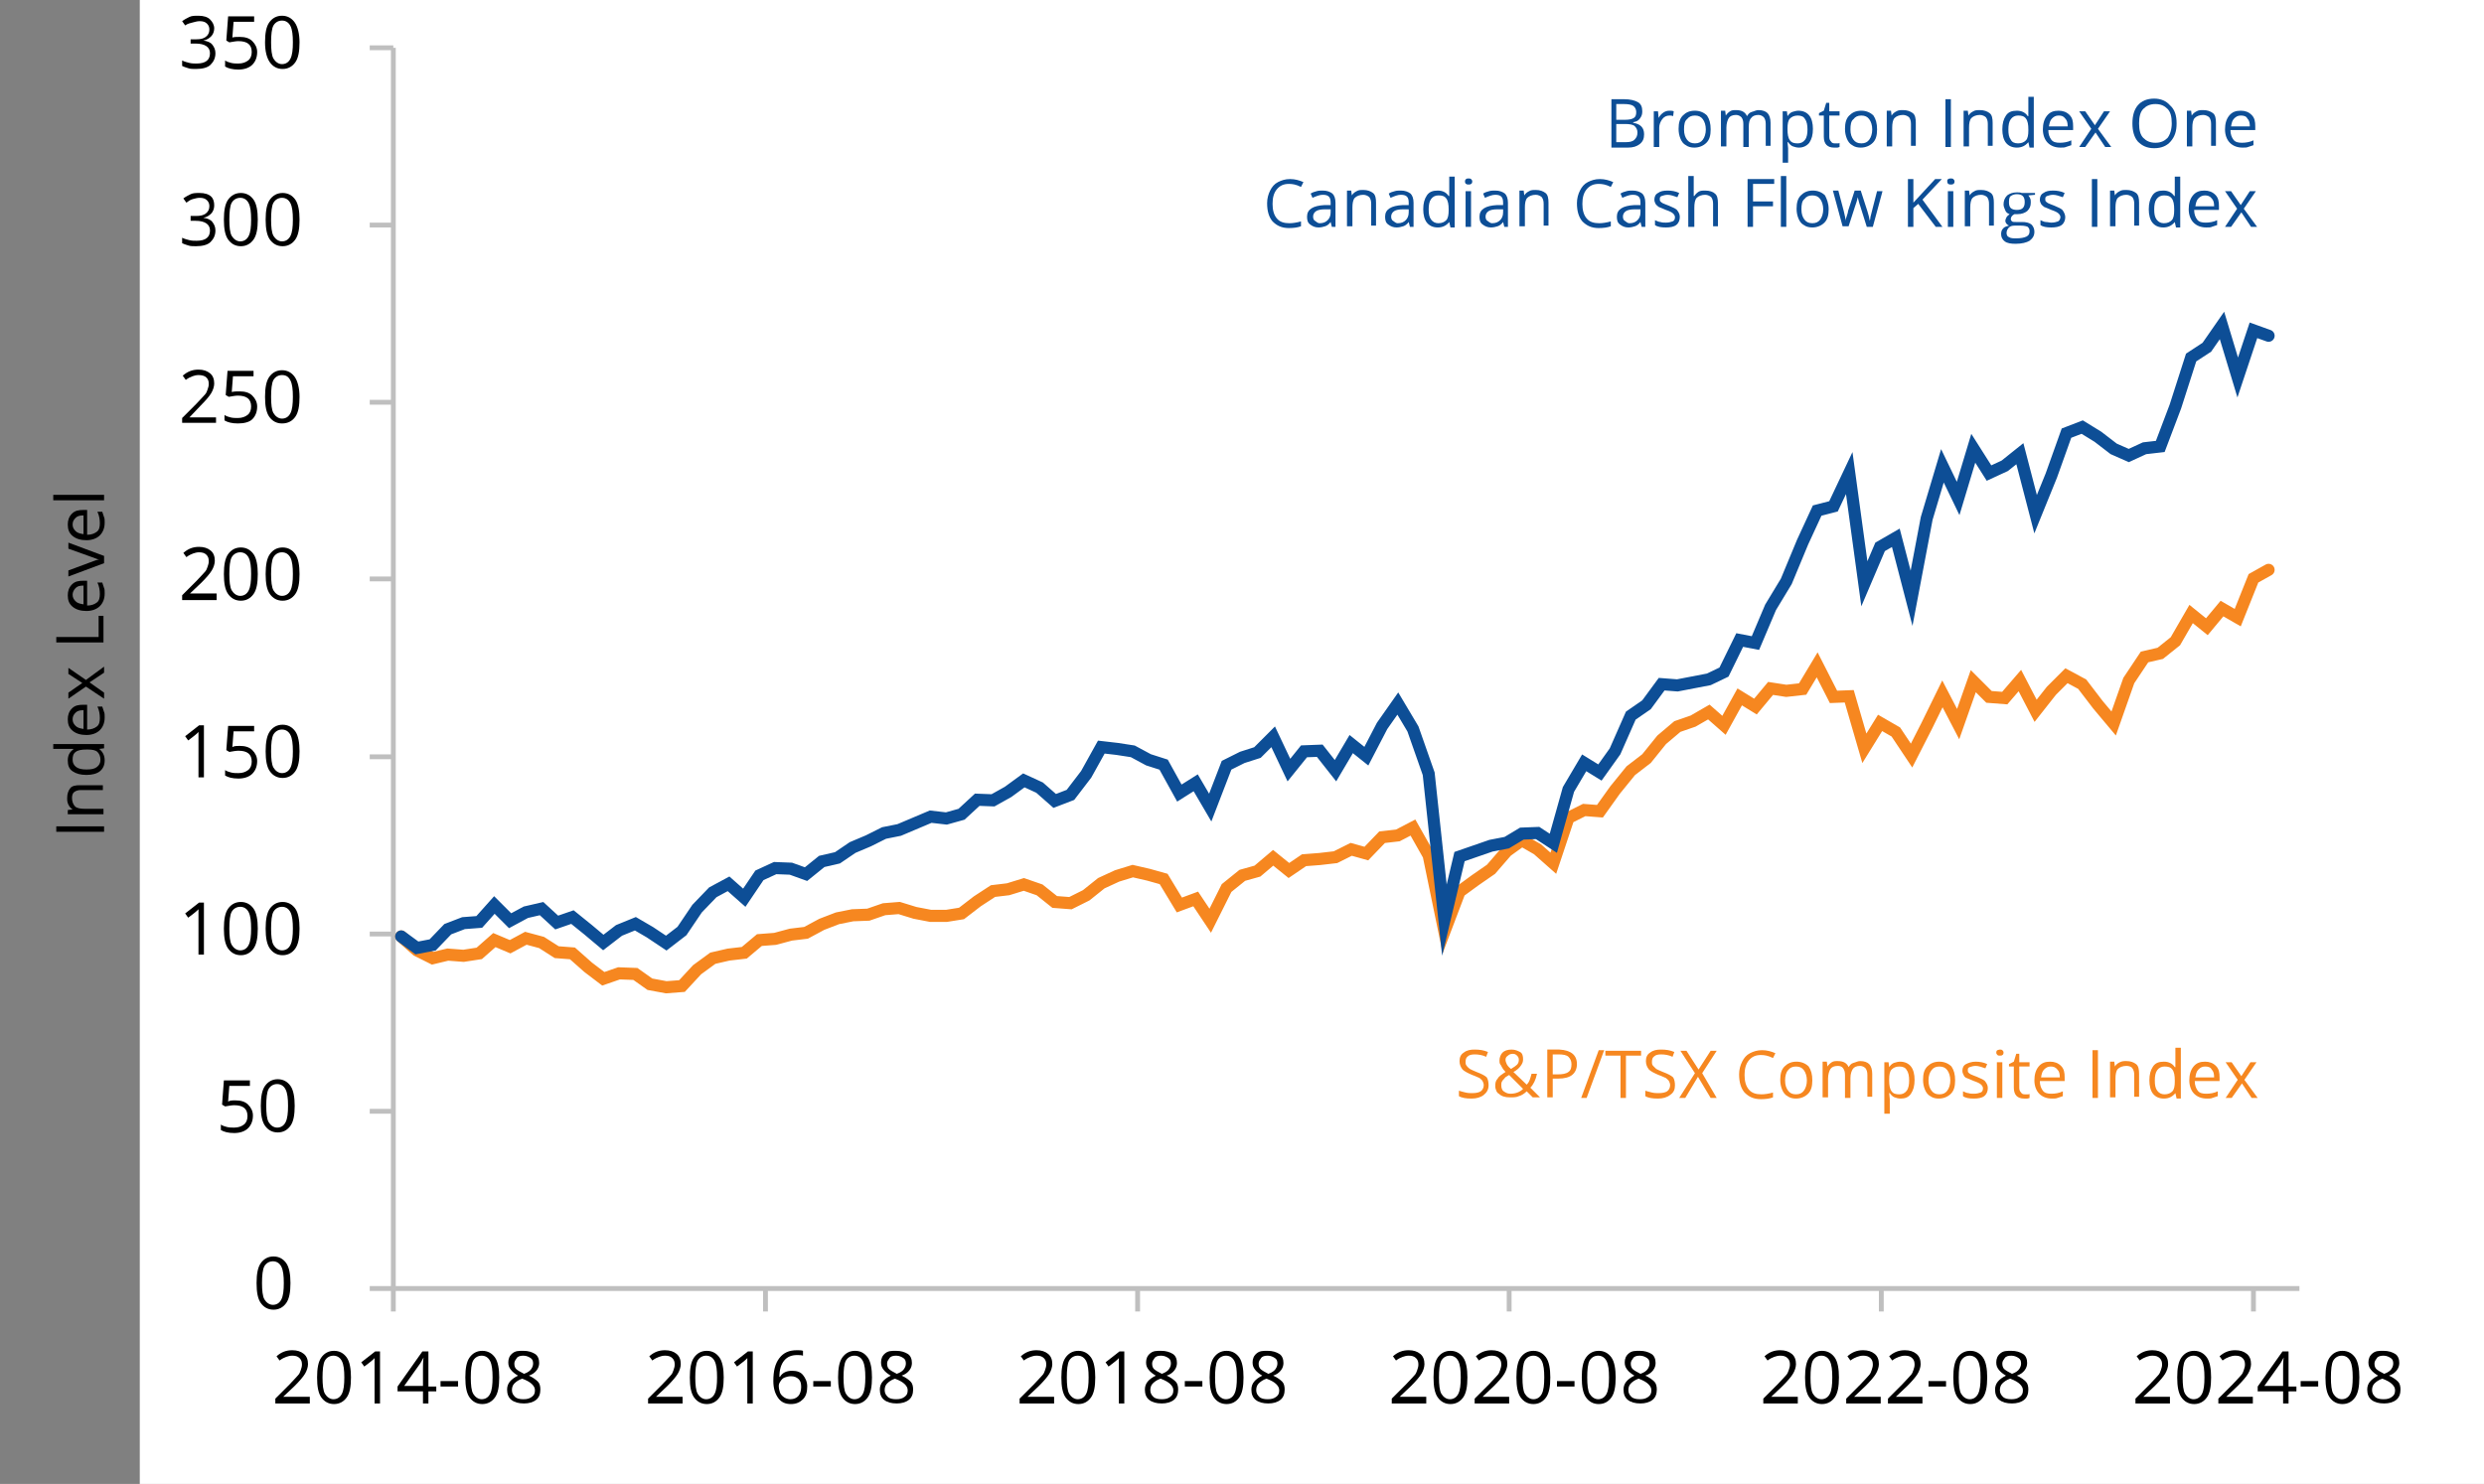 <?xml version="1.0" encoding="utf-8"?>
<!-- Generator: Adobe Illustrator 28.7.1, SVG Export Plug-In . SVG Version: 9.03 Build 54978)  -->
<svg version="1.1" id="Layer_1" xmlns="http://www.w3.org/2000/svg" xmlns:xlink="http://www.w3.org/1999/xlink" x="0px" y="0px"
	 viewBox="0 0 410.5 245.3" style="enable-background:new 0 0 410.5 245.3;" xml:space="preserve">
<rect x="0" y="0" width="410.5" height="245.3" fill="#808080" stroke="none"/>
<style type="text/css">
	.st0{fill-rule:evenodd;clip-rule:evenodd;fill:#FFFFFF;}
	.st1{clip-path:url(#SVGID_00000001636301312939339690000011768267280700357815_);}
	.st2{fill:none;stroke:#BFBFBF;stroke-width:0.8;stroke-linejoin:round;}
	.st3{clip-path:url(#SVGID_00000088131766640842859600000016904546402155990204_);}
	.st4{clip-path:url(#SVGID_00000054225334770408899200000018062365104327841164_);}
	.st5{clip-path:url(#SVGID_00000103967158422110931100000015720747070034624949_);}
	.st6{clip-path:url(#SVGID_00000119829112773202853470000017708342084195987101_);}
	.st7{clip-path:url(#SVGID_00000077305778809754208860000016829018193761130412_);}
	.st8{enable-background:new    ;}
	.st9{clip-path:url(#SVGID_00000060722521718705434330000011801138993774929028_);}
	.st10{clip-path:url(#SVGID_00000075868556986310731540000011527356960825783211_);}
	.st11{clip-path:url(#SVGID_00000074439458831187998290000015630038189488142980_);}
	.st12{clip-path:url(#SVGID_00000009579182590751326840000016685446101243126203_);}
	.st13{clip-path:url(#SVGID_00000063595466518580173300000001264547234858674052_);}
	.st14{clip-path:url(#SVGID_00000059277482634112256950000017585881506213974404_);}
	.st15{clip-path:url(#SVGID_00000078019459750558697930000017354398780578118529_);}
	.st16{clip-path:url(#SVGID_00000062915241882173191230000011156421344136824743_);}
	.st17{clip-path:url(#SVGID_00000039127487840734760040000006881967363328159373_);}
	.st18{clip-path:url(#SVGID_00000126295381573209095470000009702019056481663163_);}
	.st19{clip-path:url(#SVGID_00000034064899172033458130000008560496734391293594_);}
	.st20{clip-path:url(#SVGID_00000000936686650271315130000012251143851921683632_);}
	.st21{clip-path:url(#SVGID_00000168102906905847722720000005830035340518659499_);}
	.st22{clip-path:url(#SVGID_00000173145832665455549380000001952137666145152156_);}
	.st23{clip-path:url(#SVGID_00000070833459394464195750000005162172083367251087_);}
	.st24{clip-path:url(#SVGID_00000030482871275099685420000004255673397280106170_);}
	.st25{clip-path:url(#SVGID_00000121248912415038191000000012190662753765904556_);}
	.st26{clip-path:url(#SVGID_00000005243877155721852390000012889497788110058942_);}
	.st27{clip-path:url(#SVGID_00000060012581529904780920000013729590345150917559_);}
	.st28{clip-path:url(#SVGID_00000167385299117160389580000001636426365282238895_);}
	.st29{clip-path:url(#SVGID_00000023998535869209237230000014388897115977202335_);}
	.st30{clip-path:url(#SVGID_00000021820723631736111190000008844015952932510117_);}
	.st31{clip-path:url(#SVGID_00000154422090153320766920000002788280804317508772_);}
	.st32{clip-path:url(#SVGID_00000145773732330965129590000012736094830451522956_);}
	.st33{clip-path:url(#SVGID_00000180326574493647270320000016587336001111218327_);}
	.st34{clip-path:url(#SVGID_00000085215320912856072940000016874815258185922472_);}
	.st35{fill:#F68720;}
	.st36{fill:#0D4E96;}
	.st37{clip-path:url(#SVGID_00000106853145288050043270000014062259069183956138_);}
	.st38{fill:none;stroke:#F68720;stroke-width:2;stroke-linecap:round;stroke-miterlimit:10;}
	.st39{fill:none;stroke:#0D4E96;stroke-width:2;stroke-linecap:round;stroke-miterlimit:10;}
</style>
<g>
	<g id="Layer_1_00000015346301196872560130000012932467075027289262_">
		<g>
			<g>
				<polygon class="st0" points="23.1,-2.9 410.5,-2.9 410.5,245.3 23.1,245.3 				"/>
				<g>
					<defs>
						<rect id="SVGID_1_" x="23" y="-3" width="387.5" height="248.3"/>
					</defs>
					<clipPath id="SVGID_00000086688573692398702450000010602303367055698367_">
						<use xlink:href="#SVGID_1_"  style="overflow:visible;"/>
					</clipPath>
					<g style="clip-path:url(#SVGID_00000086688573692398702450000010602303367055698367_);">
						<line class="st2" x1="65" y1="213" x2="65" y2="7.9"/>
					</g>
				</g>
				<g>
					<defs>
						<rect id="SVGID_00000107574003013014802810000010287320827903732651_" x="23" y="-3" width="387.5" height="248.3"/>
					</defs>
					<clipPath id="SVGID_00000168816420804303686160000008324855509792130701_">
						<use xlink:href="#SVGID_00000107574003013014802810000010287320827903732651_"  style="overflow:visible;"/>
					</clipPath>
					<g style="clip-path:url(#SVGID_00000168816420804303686160000008324855509792130701_);">
						<path class="st2" d="M61.1,213H65 M61.1,183.7H65 M61.1,154.4H65 M61.1,125.1H65 M61.1,95.7H65 M61.1,66.5H65 M61.1,37.2H65
							 M61.1,7.9H65"/>
					</g>
				</g>
				<g>
					<defs>
						<rect id="SVGID_00000169528952978174339520000013179692235636418692_" x="23" y="-3" width="387.5" height="248.3"/>
					</defs>
					<clipPath id="SVGID_00000134970630127844704680000013938819768083024316_">
						<use xlink:href="#SVGID_00000169528952978174339520000013179692235636418692_"  style="overflow:visible;"/>
					</clipPath>
					<g style="clip-path:url(#SVGID_00000134970630127844704680000013938819768083024316_);">
						<line class="st2" x1="65" y1="213" x2="380" y2="213"/>
					</g>
				</g>
				<g>
					<defs>
						<rect id="SVGID_00000067948546020824509880000003338396848208717712_" x="23" y="-3" width="387.5" height="248.3"/>
					</defs>
					<clipPath id="SVGID_00000160904559180167261390000002434808479392409491_">
						<use xlink:href="#SVGID_00000067948546020824509880000003338396848208717712_"  style="overflow:visible;"/>
					</clipPath>
					<g style="clip-path:url(#SVGID_00000160904559180167261390000002434808479392409491_);">
						<path class="st2" d="M65,213v3.8 M126.5,213v3.8 M188,213v3.8 M249.4,213v3.8 M310.9,213v3.8 M372.4,213v3.8"/>
					</g>
				</g>
				<g>
					<defs>
						<rect id="SVGID_00000139254106444132357670000006619812767372562082_" x="23" y="-3" width="387.5" height="248.3"/>
					</defs>
					<clipPath id="SVGID_00000072993065767579364620000009452026490051125396_">
						<use xlink:href="#SVGID_00000139254106444132357670000006619812767372562082_"  style="overflow:visible;"/>
					</clipPath>
					<g style="clip-path:url(#SVGID_00000072993065767579364620000009452026490051125396_);">
						<g>
							<defs>
								<rect id="SVGID_00000101077734003674925660000017669926529787319722_" x="23" y="-3" width="387.5" height="248.3"/>
							</defs>
							<clipPath id="SVGID_00000149372052186856377260000000683375159995167888_">
								<use xlink:href="#SVGID_00000101077734003674925660000017669926529787319722_"  style="overflow:visible;"/>
							</clipPath>
							<g style="clip-path:url(#SVGID_00000149372052186856377260000000683375159995167888_);">
								<g class="st8">
									<path d="M48,212.1c0,1.5-0.2,2.6-0.7,3.3s-1.2,1.1-2.1,1.1c-0.9,0-1.6-0.4-2.1-1.1s-0.7-1.8-0.7-3.3c0-1.5,0.2-2.6,0.7-3.3
										s1.2-1.1,2.1-1.1c0.9,0,1.6,0.4,2.1,1.1S48,210.7,48,212.1z M43.3,212.1c0,1.2,0.1,2.2,0.4,2.7s0.8,0.9,1.4,0.9
										c0.6,0,1.1-0.3,1.4-0.9s0.4-1.5,0.4-2.7s-0.1-2.1-0.4-2.7s-0.8-0.9-1.4-0.9c-0.6,0-1.1,0.3-1.4,0.8S43.3,210.9,43.3,212.1z
										"/>
								</g>
							</g>
						</g>
					</g>
				</g>
				<g>
					<defs>
						<rect id="SVGID_00000080896930008531071880000014339140481096744860_" x="23" y="-3" width="387.5" height="248.3"/>
					</defs>
					<clipPath id="SVGID_00000018949054909871406000000009310608194247325570_">
						<use xlink:href="#SVGID_00000080896930008531071880000014339140481096744860_"  style="overflow:visible;"/>
					</clipPath>
					<g style="clip-path:url(#SVGID_00000018949054909871406000000009310608194247325570_);">
						<g>
							<defs>
								<rect id="SVGID_00000072272428517021516880000008817640780933990059_" x="23" y="-3" width="387.5" height="248.3"/>
							</defs>
							<clipPath id="SVGID_00000088129285023410548740000008688925288252463242_">
								<use xlink:href="#SVGID_00000072272428517021516880000008817640780933990059_"  style="overflow:visible;"/>
							</clipPath>
							<g style="clip-path:url(#SVGID_00000088129285023410548740000008688925288252463242_);">
								<g class="st8">
									<path d="M38.9,181.9c0.9,0,1.6,0.2,2.1,0.7s0.8,1.1,0.8,1.8c0,0.9-0.3,1.6-0.8,2.1s-1.3,0.8-2.3,0.8c-1,0-1.7-0.2-2.2-0.5
										v-0.9c0.3,0.2,0.6,0.3,1,0.4s0.8,0.1,1.2,0.1c0.7,0,1.2-0.2,1.6-0.5s0.6-0.8,0.6-1.4c0-1.2-0.7-1.8-2.2-1.8
										c-0.4,0-0.9,0.1-1.5,0.2l-0.5-0.3l0.3-4h4.3v0.9h-3.4l-0.2,2.6C38,181.9,38.4,181.9,38.9,181.9z"/>
									<path d="M48.7,182.8c0,1.5-0.2,2.6-0.7,3.3s-1.2,1.1-2.1,1.1c-0.9,0-1.6-0.4-2.1-1.1s-0.7-1.8-0.7-3.3
										c0-1.5,0.2-2.6,0.7-3.3s1.2-1.1,2.1-1.1c0.9,0,1.6,0.4,2.1,1.1S48.7,181.4,48.7,182.8z M44,182.8c0,1.2,0.1,2.2,0.4,2.7
										s0.8,0.9,1.4,0.9c0.6,0,1.1-0.3,1.4-0.9s0.4-1.5,0.4-2.7s-0.1-2.1-0.4-2.7s-0.8-0.9-1.4-0.9c-0.6,0-1.1,0.3-1.4,0.8
										S44,181.6,44,182.8z"/>
								</g>
							</g>
						</g>
					</g>
				</g>
				<g>
					<defs>
						<rect id="SVGID_00000048477100778202076830000012164395332789718918_" x="23" y="-3" width="387.5" height="248.3"/>
					</defs>
					<clipPath id="SVGID_00000021801692073921604260000012811347762571541666_">
						<use xlink:href="#SVGID_00000048477100778202076830000012164395332789718918_"  style="overflow:visible;"/>
					</clipPath>
					<g style="clip-path:url(#SVGID_00000021801692073921604260000012811347762571541666_);">
						<g>
							<defs>
								<rect id="SVGID_00000135689223309252246520000010712701090323701407_" x="23" y="-3" width="387.5" height="248.3"/>
							</defs>
							<clipPath id="SVGID_00000074427073471306237630000004136195607081620911_">
								<use xlink:href="#SVGID_00000135689223309252246520000010712701090323701407_"  style="overflow:visible;"/>
							</clipPath>
							<g style="clip-path:url(#SVGID_00000074427073471306237630000004136195607081620911_);">
								<g class="st8">
									<path d="M33.7,157.8h-0.9v-6.1c0-0.5,0-1,0-1.4c-0.1,0.1-0.2,0.2-0.3,0.3s-0.6,0.5-1.4,1.1l-0.5-0.7l2.3-1.8h0.8V157.8z"/>
									<path d="M42.6,153.5c0,1.5-0.2,2.6-0.7,3.3s-1.2,1.1-2.1,1.1c-0.9,0-1.6-0.4-2.1-1.1S37,155,37,153.5
										c0-1.5,0.2-2.6,0.7-3.3s1.2-1.1,2.1-1.1c0.9,0,1.6,0.4,2.1,1.1S42.6,152.1,42.6,153.5z M37.9,153.5c0,1.2,0.1,2.2,0.4,2.7
										s0.8,0.9,1.4,0.9c0.6,0,1.1-0.3,1.4-0.9s0.4-1.5,0.4-2.7s-0.1-2.1-0.4-2.7s-0.8-0.9-1.4-0.9c-0.6,0-1.1,0.3-1.4,0.8
										S37.9,152.3,37.9,153.5z"/>
									<path d="M49.5,153.5c0,1.5-0.2,2.6-0.7,3.3s-1.2,1.1-2.1,1.1c-0.9,0-1.6-0.4-2.1-1.1s-0.7-1.8-0.7-3.3
										c0-1.5,0.2-2.6,0.7-3.3s1.2-1.1,2.1-1.1c0.9,0,1.6,0.4,2.1,1.1S49.5,152.1,49.5,153.5z M44.8,153.5c0,1.2,0.1,2.2,0.4,2.7
										s0.8,0.9,1.4,0.9c0.6,0,1.1-0.3,1.4-0.9s0.4-1.5,0.4-2.7s-0.1-2.1-0.4-2.7s-0.8-0.9-1.4-0.9c-0.6,0-1.1,0.3-1.4,0.8
										S44.8,152.3,44.8,153.5z"/>
								</g>
							</g>
						</g>
					</g>
				</g>
				<g>
					<defs>
						<rect id="SVGID_00000032607861031552916070000008870362280693051269_" x="23" y="-3" width="387.5" height="248.3"/>
					</defs>
					<clipPath id="SVGID_00000098921734875118560720000013062456116669623437_">
						<use xlink:href="#SVGID_00000032607861031552916070000008870362280693051269_"  style="overflow:visible;"/>
					</clipPath>
					<g style="clip-path:url(#SVGID_00000098921734875118560720000013062456116669623437_);">
						<g>
							<defs>
								<rect id="SVGID_00000105407494832571885990000018150458026144665999_" x="23" y="-3" width="387.5" height="248.3"/>
							</defs>
							<clipPath id="SVGID_00000083048278706939010700000014022307253540807057_">
								<use xlink:href="#SVGID_00000105407494832571885990000018150458026144665999_"  style="overflow:visible;"/>
							</clipPath>
							<g style="clip-path:url(#SVGID_00000083048278706939010700000014022307253540807057_);">
								<g class="st8">
									<path d="M33.7,128.5h-0.9v-6.1c0-0.5,0-1,0-1.4c-0.1,0.1-0.2,0.2-0.3,0.3s-0.6,0.5-1.4,1.1l-0.5-0.7l2.3-1.8h0.8V128.5z"/>
									<path d="M39.6,123.3c0.9,0,1.6,0.2,2.1,0.7s0.8,1.1,0.8,1.8c0,0.9-0.3,1.6-0.8,2.1s-1.3,0.8-2.3,0.8c-1,0-1.7-0.2-2.2-0.5
										v-0.9c0.3,0.2,0.6,0.3,1,0.4s0.8,0.1,1.2,0.1c0.7,0,1.2-0.2,1.6-0.5s0.6-0.8,0.6-1.4c0-1.2-0.7-1.8-2.2-1.8
										c-0.4,0-0.9,0.1-1.5,0.2l-0.5-0.3l0.3-4h4.3v0.9h-3.4l-0.2,2.6C38.7,123.3,39.2,123.3,39.6,123.3z"/>
									<path d="M49.5,124.2c0,1.5-0.2,2.6-0.7,3.3s-1.2,1.1-2.1,1.1c-0.9,0-1.6-0.4-2.1-1.1s-0.7-1.8-0.7-3.3
										c0-1.5,0.2-2.6,0.7-3.3s1.2-1.1,2.1-1.1c0.9,0,1.6,0.4,2.1,1.1S49.5,122.8,49.5,124.2z M44.8,124.2c0,1.2,0.1,2.2,0.4,2.7
										s0.8,0.9,1.4,0.9c0.6,0,1.1-0.3,1.4-0.9s0.4-1.5,0.4-2.7s-0.1-2.1-0.4-2.7s-0.8-0.9-1.4-0.9c-0.6,0-1.1,0.3-1.4,0.8
										S44.8,123,44.8,124.2z"/>
								</g>
							</g>
						</g>
					</g>
				</g>
				<g>
					<defs>
						<rect id="SVGID_00000067916028133424032720000014044753476681659268_" x="23" y="-3" width="387.5" height="248.3"/>
					</defs>
					<clipPath id="SVGID_00000149361500945804036690000002604939840230315180_">
						<use xlink:href="#SVGID_00000067916028133424032720000014044753476681659268_"  style="overflow:visible;"/>
					</clipPath>
					<g style="clip-path:url(#SVGID_00000149361500945804036690000002604939840230315180_);">
						<g>
							<defs>
								<rect id="SVGID_00000156556716559265018970000002026410496333573275_" x="23" y="-3" width="387.5" height="248.3"/>
							</defs>
							<clipPath id="SVGID_00000070809176644636745340000013587064818205214599_">
								<use xlink:href="#SVGID_00000156556716559265018970000002026410496333573275_"  style="overflow:visible;"/>
							</clipPath>
							<g style="clip-path:url(#SVGID_00000070809176644636745340000013587064818205214599_);">
								<g class="st8">
									<path d="M35.7,99.2h-5.6v-0.8l2.3-2.3c0.7-0.7,1.1-1.2,1.4-1.5s0.4-0.6,0.5-0.9s0.2-0.6,0.2-0.9c0-0.5-0.1-0.8-0.4-1.1
										s-0.7-0.4-1.2-0.4c-0.4,0-0.7,0.1-1,0.2s-0.7,0.3-1.1,0.6l-0.5-0.7c0.8-0.7,1.6-1,2.6-1c0.8,0,1.4,0.2,1.9,0.6
										s0.7,1,0.7,1.7c0,0.5-0.2,1.1-0.5,1.6s-0.9,1.2-1.7,2l-1.9,1.8v0h4.4V99.2z"/>
									<path d="M42.6,94.9c0,1.5-0.2,2.6-0.7,3.3s-1.2,1.1-2.1,1.1c-0.9,0-1.6-0.4-2.1-1.1S37,96.4,37,94.9c0-1.5,0.2-2.6,0.7-3.3
										s1.2-1.1,2.1-1.1c0.9,0,1.6,0.4,2.1,1.1S42.6,93.5,42.6,94.9z M37.9,94.9c0,1.2,0.1,2.2,0.4,2.7s0.8,0.9,1.4,0.9
										c0.6,0,1.1-0.3,1.4-0.9s0.4-1.5,0.4-2.7s-0.1-2.1-0.4-2.7s-0.8-0.9-1.4-0.9c-0.6,0-1.1,0.3-1.4,0.8S37.9,93.7,37.9,94.9z"
										/>
									<path d="M49.5,94.9c0,1.5-0.2,2.6-0.7,3.3s-1.2,1.1-2.1,1.1c-0.9,0-1.6-0.4-2.1-1.1s-0.7-1.8-0.7-3.3
										c0-1.5,0.2-2.6,0.7-3.3s1.2-1.1,2.1-1.1c0.9,0,1.6,0.4,2.1,1.1S49.5,93.5,49.5,94.9z M44.8,94.9c0,1.2,0.1,2.2,0.4,2.7
										s0.8,0.9,1.4,0.9c0.6,0,1.1-0.3,1.4-0.9s0.4-1.5,0.4-2.7s-0.1-2.1-0.4-2.7s-0.8-0.9-1.4-0.9c-0.6,0-1.1,0.3-1.4,0.8
										S44.8,93.7,44.8,94.9z"/>
								</g>
							</g>
						</g>
					</g>
				</g>
				<g>
					<defs>
						<rect id="SVGID_00000155110831111300604430000008438078988712387977_" x="23" y="-3" width="387.5" height="248.3"/>
					</defs>
					<clipPath id="SVGID_00000005972327616672899350000000077903110207180973_">
						<use xlink:href="#SVGID_00000155110831111300604430000008438078988712387977_"  style="overflow:visible;"/>
					</clipPath>
					<g style="clip-path:url(#SVGID_00000005972327616672899350000000077903110207180973_);">
						<g>
							<defs>
								<rect id="SVGID_00000058589675358650866500000000905050601862901678_" x="23" y="-3" width="387.5" height="248.3"/>
							</defs>
							<clipPath id="SVGID_00000142139603955402661320000003135245357142344350_">
								<use xlink:href="#SVGID_00000058589675358650866500000000905050601862901678_"  style="overflow:visible;"/>
							</clipPath>
							<g style="clip-path:url(#SVGID_00000142139603955402661320000003135245357142344350_);">
								<g class="st8">
									<path d="M35.7,69.9h-5.6v-0.8l2.3-2.3c0.7-0.7,1.1-1.2,1.4-1.5s0.4-0.6,0.5-0.9s0.2-0.6,0.2-0.9c0-0.5-0.1-0.8-0.4-1.1
										S33.3,62,32.8,62c-0.4,0-0.7,0.1-1,0.2s-0.7,0.3-1.1,0.6l-0.5-0.7c0.8-0.7,1.6-1,2.6-1c0.8,0,1.4,0.2,1.9,0.6
										s0.7,1,0.7,1.7c0,0.5-0.2,1.1-0.5,1.6s-0.9,1.2-1.7,2L31.3,69v0h4.4V69.9z"/>
									<path d="M39.6,64.7c0.9,0,1.6,0.2,2.1,0.7s0.8,1.1,0.8,1.8c0,0.9-0.3,1.6-0.8,2.1S40.3,70,39.3,70c-1,0-1.7-0.2-2.2-0.5
										v-0.9c0.3,0.2,0.6,0.3,1,0.4s0.8,0.1,1.2,0.1c0.7,0,1.2-0.2,1.6-0.5s0.6-0.8,0.6-1.4c0-1.2-0.7-1.8-2.2-1.8
										c-0.4,0-0.9,0.1-1.5,0.2l-0.5-0.3l0.3-4h4.3v0.9h-3.4l-0.2,2.6C38.7,64.7,39.2,64.7,39.6,64.7z"/>
									<path d="M49.5,65.6c0,1.5-0.2,2.6-0.7,3.3S47.6,70,46.6,70c-0.9,0-1.6-0.4-2.1-1.1s-0.7-1.8-0.7-3.3c0-1.5,0.2-2.6,0.7-3.3
										s1.2-1.1,2.1-1.1c0.9,0,1.6,0.4,2.1,1.1S49.5,64.2,49.5,65.6z M44.8,65.6c0,1.2,0.1,2.2,0.4,2.7s0.8,0.9,1.4,0.9
										c0.6,0,1.1-0.3,1.4-0.9s0.4-1.5,0.4-2.7s-0.1-2.1-0.4-2.7S47.3,62,46.6,62c-0.6,0-1.1,0.3-1.4,0.8S44.8,64.4,44.8,65.6z"/>
								</g>
							</g>
						</g>
					</g>
				</g>
				<g>
					<defs>
						<rect id="SVGID_00000096020952693171085770000001838540745745766829_" x="23" y="-3" width="387.5" height="248.3"/>
					</defs>
					<clipPath id="SVGID_00000129910107365058073850000010129883059590381710_">
						<use xlink:href="#SVGID_00000096020952693171085770000001838540745745766829_"  style="overflow:visible;"/>
					</clipPath>
					<g style="clip-path:url(#SVGID_00000129910107365058073850000010129883059590381710_);">
						<g>
							<defs>
								<rect id="SVGID_00000019675865749647920310000016322360091503846016_" x="23" y="-3" width="387.5" height="248.3"/>
							</defs>
							<clipPath id="SVGID_00000129197333234009444390000000486827248632237742_">
								<use xlink:href="#SVGID_00000019675865749647920310000016322360091503846016_"  style="overflow:visible;"/>
							</clipPath>
							<g style="clip-path:url(#SVGID_00000129197333234009444390000000486827248632237742_);">
								<g class="st8">
									<path d="M35.4,34c0,0.5-0.2,1-0.5,1.3s-0.7,0.6-1.3,0.7v0c0.7,0.1,1.2,0.3,1.5,0.7s0.5,0.8,0.5,1.4c0,0.8-0.3,1.4-0.8,1.9
										s-1.4,0.7-2.4,0.7c-0.5,0-0.9,0-1.2-0.1s-0.7-0.2-1.1-0.4v-0.9c0.4,0.2,0.8,0.3,1.2,0.4s0.8,0.1,1.2,0.1
										c1.5,0,2.2-0.6,2.2-1.7c0-1-0.8-1.6-2.4-1.6h-0.8v-0.8h0.9c0.7,0,1.2-0.1,1.6-0.4s0.6-0.7,0.6-1.2c0-0.4-0.1-0.7-0.4-1
										s-0.7-0.4-1.2-0.4c-0.4,0-0.7,0.1-1.1,0.2s-0.7,0.3-1.1,0.6l-0.5-0.7c0.4-0.3,0.8-0.5,1.2-0.7s0.9-0.2,1.5-0.2
										c0.8,0,1.5,0.2,1.9,0.6S35.4,33.4,35.4,34z"/>
									<path d="M42.6,36.3c0,1.5-0.2,2.6-0.7,3.3s-1.2,1.1-2.1,1.1c-0.9,0-1.6-0.4-2.1-1.1S37,37.8,37,36.3c0-1.5,0.2-2.6,0.7-3.3
										s1.2-1.1,2.1-1.1c0.9,0,1.6,0.4,2.1,1.1S42.6,34.9,42.6,36.3z M37.9,36.3c0,1.2,0.1,2.2,0.4,2.7s0.8,0.9,1.4,0.9
										c0.6,0,1.1-0.3,1.4-0.9s0.4-1.5,0.4-2.7s-0.1-2.1-0.4-2.7s-0.8-0.9-1.4-0.9c-0.6,0-1.1,0.3-1.4,0.8S37.9,35.1,37.9,36.3z"
										/>
									<path d="M49.5,36.3c0,1.5-0.2,2.6-0.7,3.3s-1.2,1.1-2.1,1.1c-0.9,0-1.6-0.4-2.1-1.1s-0.7-1.8-0.7-3.3
										c0-1.5,0.2-2.6,0.7-3.3s1.2-1.1,2.1-1.1c0.9,0,1.6,0.4,2.1,1.1S49.5,34.9,49.5,36.3z M44.8,36.3c0,1.2,0.1,2.2,0.4,2.7
										s0.8,0.9,1.4,0.9c0.6,0,1.1-0.3,1.4-0.9s0.4-1.5,0.4-2.7s-0.1-2.1-0.4-2.7s-0.8-0.9-1.4-0.9c-0.6,0-1.1,0.3-1.4,0.8
										S44.8,35.1,44.8,36.3z"/>
								</g>
							</g>
						</g>
					</g>
				</g>
				<g>
					<defs>
						<rect id="SVGID_00000174588623513717320640000015201091080449278091_" x="23" y="-3" width="387.5" height="248.3"/>
					</defs>
					<clipPath id="SVGID_00000139988570719804778910000000920289496309506955_">
						<use xlink:href="#SVGID_00000174588623513717320640000015201091080449278091_"  style="overflow:visible;"/>
					</clipPath>
					<g style="clip-path:url(#SVGID_00000139988570719804778910000000920289496309506955_);">
						<g>
							<defs>
								<rect id="SVGID_00000003825629445209160340000009530286383136693388_" x="23" y="-3" width="387.5" height="248.3"/>
							</defs>
							<clipPath id="SVGID_00000150781087126693914460000001247779538748906396_">
								<use xlink:href="#SVGID_00000003825629445209160340000009530286383136693388_"  style="overflow:visible;"/>
							</clipPath>
							<g style="clip-path:url(#SVGID_00000150781087126693914460000001247779538748906396_);">
								<g class="st8">
									<path d="M35.4,4.7c0,0.5-0.2,1-0.5,1.3s-0.7,0.6-1.3,0.7v0c0.7,0.1,1.2,0.3,1.5,0.7s0.5,0.8,0.5,1.4c0,0.8-0.3,1.4-0.8,1.9
										s-1.4,0.7-2.4,0.7c-0.5,0-0.9,0-1.2-0.1s-0.7-0.2-1.1-0.4V10c0.4,0.2,0.8,0.3,1.2,0.4s0.8,0.1,1.2,0.1
										c1.5,0,2.2-0.6,2.2-1.7c0-1-0.8-1.6-2.4-1.6h-0.8V6.5h0.9c0.7,0,1.2-0.1,1.6-0.4s0.6-0.7,0.6-1.2c0-0.4-0.1-0.7-0.4-1
										s-0.7-0.4-1.2-0.4c-0.4,0-0.7,0.1-1.1,0.2S31,3.9,30.6,4.2l-0.5-0.7c0.4-0.3,0.8-0.5,1.2-0.7s0.9-0.2,1.5-0.2
										c0.8,0,1.5,0.2,1.9,0.6S35.4,4.1,35.4,4.7z"/>
									<path d="M39.6,6.1c0.9,0,1.6,0.2,2.1,0.7s0.8,1.1,0.8,1.8c0,0.9-0.3,1.6-0.8,2.1s-1.3,0.8-2.3,0.8c-1,0-1.7-0.2-2.2-0.5V10
										c0.3,0.2,0.6,0.3,1,0.4s0.8,0.1,1.2,0.1c0.7,0,1.2-0.2,1.6-0.5s0.6-0.8,0.6-1.4c0-1.2-0.7-1.8-2.2-1.8
										c-0.4,0-0.9,0.1-1.5,0.2l-0.5-0.3l0.3-4h4.3v0.9h-3.4l-0.2,2.6C38.7,6.1,39.2,6.1,39.6,6.1z"/>
									<path d="M49.5,7c0,1.5-0.2,2.6-0.7,3.3s-1.2,1.1-2.1,1.1c-0.9,0-1.6-0.4-2.1-1.1S43.8,8.5,43.8,7c0-1.5,0.2-2.6,0.7-3.3
										s1.2-1.1,2.1-1.1c0.9,0,1.6,0.4,2.1,1.1S49.5,5.6,49.5,7z M44.8,7c0,1.2,0.1,2.2,0.4,2.7s0.8,0.9,1.4,0.9
										c0.6,0,1.1-0.3,1.4-0.9s0.4-1.5,0.4-2.7s-0.1-2.1-0.4-2.7s-0.8-0.9-1.4-0.9c-0.6,0-1.1,0.3-1.4,0.8S44.8,5.8,44.8,7z"/>
								</g>
							</g>
						</g>
					</g>
				</g>
				<g>
					<defs>
						<rect id="SVGID_00000123436684793993189360000008526486781928648595_" x="23" y="-3" width="387.5" height="248.3"/>
					</defs>
					<clipPath id="SVGID_00000055693031968246811320000012443186390713213620_">
						<use xlink:href="#SVGID_00000123436684793993189360000008526486781928648595_"  style="overflow:visible;"/>
					</clipPath>
					<g style="clip-path:url(#SVGID_00000055693031968246811320000012443186390713213620_);">
						<g>
							<defs>
								<rect id="SVGID_00000008150746161600390280000015311510407431500674_" x="23" y="-3" width="387.5" height="248.3"/>
							</defs>
							<clipPath id="SVGID_00000157308516877105164230000001427878312846898050_">
								<use xlink:href="#SVGID_00000008150746161600390280000015311510407431500674_"  style="overflow:visible;"/>
							</clipPath>
							<g style="clip-path:url(#SVGID_00000157308516877105164230000001427878312846898050_);">
								<g class="st8">
									<path d="M51.1,232h-5.6v-0.8l2.3-2.3c0.7-0.7,1.1-1.2,1.4-1.5s0.4-0.6,0.5-0.9s0.2-0.6,0.2-0.9c0-0.5-0.1-0.8-0.4-1.1
										s-0.7-0.4-1.2-0.4c-0.4,0-0.7,0.1-1,0.2s-0.7,0.3-1.1,0.6l-0.5-0.7c0.8-0.7,1.6-1,2.6-1c0.8,0,1.4,0.2,1.9,0.6
										s0.7,1,0.7,1.7c0,0.5-0.2,1.1-0.5,1.6s-0.9,1.2-1.7,2l-1.9,1.8v0h4.4V232z"/>
									<path d="M58,227.7c0,1.5-0.2,2.6-0.7,3.3s-1.2,1.1-2.1,1.1c-0.9,0-1.6-0.4-2.1-1.1s-0.7-1.8-0.7-3.3c0-1.5,0.2-2.6,0.7-3.3
										s1.2-1.1,2.1-1.1c0.9,0,1.6,0.4,2.1,1.1S58,226.3,58,227.7z M53.3,227.7c0,1.2,0.1,2.2,0.4,2.7s0.8,0.9,1.4,0.9
										c0.6,0,1.1-0.3,1.4-0.9s0.4-1.5,0.4-2.7s-0.1-2.1-0.4-2.7s-0.8-0.9-1.4-0.9c-0.6,0-1.1,0.3-1.4,0.8S53.3,226.5,53.3,227.7z
										"/>
									<path d="M62.8,232h-0.9v-6.1c0-0.5,0-1,0-1.4c-0.1,0.1-0.2,0.2-0.3,0.3s-0.6,0.5-1.4,1.1l-0.5-0.7l2.3-1.8h0.8V232z"/>
									<path d="M72.1,230h-1.3v2h-0.9v-2h-4.2v-0.8l4.1-5.8h1v5.8h1.3V230z M69.9,229.1v-2.8c0-0.6,0-1.2,0.1-1.9h0
										c-0.2,0.4-0.4,0.7-0.5,0.9l-2.7,3.8H69.9z"/>
									<path d="M72.8,229.2v-0.9h2.9v0.9H72.8z"/>
									<path d="M82.5,227.7c0,1.5-0.2,2.6-0.7,3.3s-1.2,1.1-2.1,1.1c-0.9,0-1.6-0.4-2.1-1.1s-0.7-1.8-0.7-3.3
										c0-1.5,0.2-2.6,0.7-3.3s1.2-1.1,2.1-1.1c0.9,0,1.6,0.4,2.1,1.1S82.5,226.3,82.5,227.7z M77.8,227.7c0,1.2,0.1,2.2,0.4,2.7
										s0.8,0.9,1.4,0.9c0.6,0,1.1-0.3,1.4-0.9s0.4-1.5,0.4-2.7s-0.1-2.1-0.4-2.7s-0.8-0.9-1.4-0.9c-0.6,0-1.1,0.3-1.4,0.8
										S77.8,226.5,77.8,227.7z"/>
									<path d="M86.5,223.3c0.8,0,1.4,0.2,1.9,0.5s0.7,0.9,0.7,1.5c0,0.4-0.1,0.8-0.4,1.2s-0.7,0.7-1.3,0.9c0.7,0.3,1.2,0.7,1.5,1
										s0.4,0.8,0.4,1.3c0,0.7-0.2,1.3-0.7,1.7s-1.2,0.6-2,0.6c-0.9,0-1.6-0.2-2.1-0.6s-0.7-1-0.7-1.7c0-1,0.6-1.7,1.8-2.3
										c-0.5-0.3-0.9-0.6-1.2-1s-0.4-0.7-0.4-1.2c0-0.6,0.2-1.1,0.7-1.5S85.7,223.3,86.5,223.3z M84.6,229.8
										c0,0.5,0.2,0.8,0.5,1.1s0.8,0.4,1.4,0.4c0.6,0,1-0.1,1.4-0.4s0.5-0.6,0.5-1.1c0-0.4-0.2-0.7-0.5-1s-0.8-0.6-1.6-0.9
										c-0.6,0.2-1,0.5-1.3,0.8S84.6,229.4,84.6,229.8z M86.5,224.1c-0.5,0-0.9,0.1-1.1,0.4s-0.4,0.5-0.4,0.9
										c0,0.4,0.1,0.7,0.3,0.9s0.7,0.5,1.3,0.8c0.6-0.2,1-0.5,1.2-0.8s0.3-0.6,0.3-0.9c0-0.4-0.1-0.7-0.4-0.9S87,224.1,86.5,224.1
										z"/>
								</g>
							</g>
						</g>
					</g>
				</g>
				<g>
					<defs>
						<rect id="SVGID_00000005226126756211251270000001335472067259804335_" x="23" y="-3" width="387.5" height="248.3"/>
					</defs>
					<clipPath id="SVGID_00000036959811087284412600000014601349099959315881_">
						<use xlink:href="#SVGID_00000005226126756211251270000001335472067259804335_"  style="overflow:visible;"/>
					</clipPath>
					<g style="clip-path:url(#SVGID_00000036959811087284412600000014601349099959315881_);">
						<g>
							<defs>
								<rect id="SVGID_00000003093252487883269180000012976349368441211577_" x="23" y="-3" width="387.5" height="248.3"/>
							</defs>
							<clipPath id="SVGID_00000016761968489184292930000012340082491136220056_">
								<use xlink:href="#SVGID_00000003093252487883269180000012976349368441211577_"  style="overflow:visible;"/>
							</clipPath>
							<g style="clip-path:url(#SVGID_00000016761968489184292930000012340082491136220056_);">
								<g class="st8">
									<path d="M112.7,232h-5.6v-0.8l2.3-2.3c0.7-0.7,1.1-1.2,1.4-1.5s0.4-0.6,0.5-0.9s0.2-0.6,0.2-0.9c0-0.5-0.1-0.8-0.4-1.1
										s-0.7-0.4-1.2-0.4c-0.4,0-0.7,0.1-1,0.2s-0.7,0.3-1.1,0.6l-0.5-0.7c0.8-0.7,1.6-1,2.6-1c0.8,0,1.4,0.2,1.9,0.6
										s0.7,1,0.7,1.7c0,0.5-0.2,1.1-0.5,1.6s-0.9,1.2-1.7,2l-1.9,1.8v0h4.4V232z"/>
									<path d="M119.6,227.7c0,1.5-0.2,2.6-0.7,3.3s-1.2,1.1-2.1,1.1c-0.9,0-1.6-0.4-2.1-1.1s-0.7-1.8-0.7-3.3
										c0-1.5,0.2-2.6,0.7-3.3s1.2-1.1,2.1-1.1c0.9,0,1.6,0.4,2.1,1.1S119.6,226.3,119.6,227.7z M114.9,227.7
										c0,1.2,0.1,2.2,0.4,2.7s0.8,0.9,1.4,0.9c0.6,0,1.1-0.3,1.4-0.9s0.4-1.5,0.4-2.7s-0.1-2.1-0.4-2.7s-0.8-0.9-1.4-0.9
										c-0.6,0-1.1,0.3-1.4,0.8S114.9,226.5,114.9,227.7z"/>
									<path d="M124.4,232h-0.9v-6.1c0-0.5,0-1,0-1.4c-0.1,0.1-0.2,0.2-0.3,0.3s-0.6,0.5-1.4,1.1l-0.5-0.7l2.3-1.8h0.8V232z"/>
									<path d="M127.8,228.3c0-1.7,0.3-2.9,1-3.8s1.6-1.3,2.9-1.3c0.4,0,0.8,0,1,0.1v0.8c-0.3-0.1-0.6-0.1-1-0.1
										c-0.9,0-1.6,0.3-2.1,0.9s-0.8,1.5-0.8,2.7h0.1c0.4-0.7,1.1-1,2-1c0.8,0,1.4,0.2,1.8,0.7s0.7,1.1,0.7,1.9
										c0,0.9-0.2,1.6-0.7,2.1s-1.1,0.8-2,0.8c-0.9,0-1.6-0.3-2.1-1S127.8,229.5,127.8,228.3z M130.6,231.3c0.6,0,1-0.2,1.3-0.5
										s0.5-0.9,0.5-1.5c0-0.6-0.1-1-0.4-1.3s-0.7-0.5-1.3-0.5c-0.4,0-0.7,0.1-1,0.2s-0.5,0.3-0.7,0.6s-0.3,0.5-0.3,0.8
										c0,0.4,0.1,0.8,0.2,1.1s0.4,0.6,0.7,0.8S130.3,231.3,130.6,231.3z"/>
									<path d="M134.4,229.2v-0.9h2.9v0.9H134.4z"/>
									<path d="M144.1,227.7c0,1.5-0.2,2.6-0.7,3.3s-1.2,1.1-2.1,1.1c-0.9,0-1.6-0.4-2.1-1.1s-0.7-1.8-0.7-3.3
										c0-1.5,0.2-2.6,0.7-3.3s1.2-1.1,2.1-1.1c0.9,0,1.6,0.4,2.1,1.1S144.1,226.3,144.1,227.7z M139.4,227.7
										c0,1.2,0.1,2.2,0.4,2.7s0.8,0.9,1.4,0.9c0.6,0,1.1-0.3,1.4-0.9s0.4-1.5,0.4-2.7s-0.1-2.1-0.4-2.7s-0.8-0.9-1.4-0.9
										c-0.6,0-1.1,0.3-1.4,0.8S139.4,226.5,139.4,227.7z"/>
									<path d="M148.1,223.3c0.8,0,1.4,0.2,1.9,0.5s0.7,0.9,0.7,1.5c0,0.4-0.1,0.8-0.4,1.2s-0.7,0.7-1.3,0.9
										c0.7,0.3,1.2,0.7,1.5,1s0.4,0.8,0.4,1.3c0,0.7-0.2,1.3-0.7,1.7s-1.2,0.6-2,0.6c-0.9,0-1.6-0.2-2.1-0.6s-0.7-1-0.7-1.7
										c0-1,0.6-1.7,1.8-2.3c-0.5-0.3-0.9-0.6-1.2-1s-0.4-0.7-0.4-1.2c0-0.6,0.2-1.1,0.7-1.5S147.3,223.3,148.1,223.3z
										 M146.2,229.8c0,0.5,0.2,0.8,0.5,1.1s0.8,0.4,1.4,0.4c0.6,0,1-0.1,1.4-0.4s0.5-0.6,0.5-1.1c0-0.4-0.2-0.7-0.5-1
										s-0.8-0.6-1.6-0.9c-0.6,0.2-1,0.5-1.3,0.8S146.2,229.4,146.2,229.8z M148.1,224.1c-0.5,0-0.9,0.1-1.1,0.4s-0.4,0.5-0.4,0.9
										c0,0.4,0.1,0.7,0.3,0.9s0.7,0.5,1.3,0.8c0.6-0.2,1-0.5,1.2-0.8s0.3-0.6,0.3-0.9c0-0.4-0.1-0.7-0.4-0.9
										S148.6,224.1,148.1,224.1z"/>
								</g>
							</g>
						</g>
					</g>
				</g>
				<g>
					<defs>
						<rect id="SVGID_00000041269445072823101760000003676849302668108466_" x="23" y="-3" width="387.5" height="248.3"/>
					</defs>
					<clipPath id="SVGID_00000029033905370942755830000000155590030673913258_">
						<use xlink:href="#SVGID_00000041269445072823101760000003676849302668108466_"  style="overflow:visible;"/>
					</clipPath>
					<g style="clip-path:url(#SVGID_00000029033905370942755830000000155590030673913258_);">
						<g>
							<defs>
								<rect id="SVGID_00000096746784690399521020000000678389774531193746_" x="23" y="-3" width="387.5" height="248.3"/>
							</defs>
							<clipPath id="SVGID_00000131350416429291787050000009376784265960615561_">
								<use xlink:href="#SVGID_00000096746784690399521020000000678389774531193746_"  style="overflow:visible;"/>
							</clipPath>
							<g style="clip-path:url(#SVGID_00000131350416429291787050000009376784265960615561_);">
								<g class="st8">
									<path d="M174.1,232h-5.6v-0.8l2.3-2.3c0.7-0.7,1.1-1.2,1.4-1.5s0.4-0.6,0.5-0.9s0.2-0.6,0.2-0.9c0-0.5-0.1-0.8-0.4-1.1
										s-0.7-0.4-1.2-0.4c-0.4,0-0.7,0.1-1,0.2s-0.7,0.3-1.1,0.6l-0.5-0.7c0.8-0.7,1.6-1,2.6-1c0.8,0,1.4,0.2,1.9,0.6
										s0.7,1,0.7,1.7c0,0.5-0.2,1.1-0.5,1.6s-0.9,1.2-1.7,2l-1.9,1.8v0h4.4V232z"/>
									<path d="M181,227.7c0,1.5-0.2,2.6-0.7,3.3s-1.2,1.1-2.1,1.1c-0.9,0-1.6-0.4-2.1-1.1s-0.7-1.8-0.7-3.3
										c0-1.5,0.2-2.6,0.7-3.3s1.2-1.1,2.1-1.1c0.9,0,1.6,0.4,2.1,1.1S181,226.3,181,227.7z M176.3,227.7c0,1.2,0.1,2.2,0.4,2.7
										s0.8,0.9,1.4,0.9c0.6,0,1.1-0.3,1.4-0.9s0.4-1.5,0.4-2.7s-0.1-2.1-0.4-2.7s-0.8-0.9-1.4-0.9c-0.6,0-1.1,0.3-1.4,0.8
										S176.3,226.5,176.3,227.7z"/>
									<path d="M185.8,232h-0.9v-6.1c0-0.5,0-1,0-1.4c-0.1,0.1-0.2,0.2-0.3,0.3s-0.6,0.5-1.4,1.1l-0.5-0.7l2.3-1.8h0.8V232z"/>
									<path d="M191.9,223.3c0.8,0,1.4,0.2,1.9,0.5s0.7,0.9,0.7,1.5c0,0.4-0.1,0.8-0.4,1.2s-0.7,0.7-1.3,0.9
										c0.7,0.3,1.2,0.7,1.5,1s0.4,0.8,0.4,1.3c0,0.7-0.2,1.3-0.7,1.7s-1.2,0.6-2,0.6c-0.9,0-1.6-0.2-2.1-0.6s-0.7-1-0.7-1.7
										c0-1,0.6-1.7,1.8-2.3c-0.5-0.3-0.9-0.6-1.2-1s-0.4-0.7-0.4-1.2c0-0.6,0.2-1.1,0.7-1.5S191.1,223.3,191.9,223.3z
										 M190.1,229.8c0,0.5,0.2,0.8,0.5,1.1s0.8,0.4,1.4,0.4c0.6,0,1-0.1,1.4-0.4s0.5-0.6,0.5-1.1c0-0.4-0.2-0.7-0.5-1
										s-0.8-0.6-1.6-0.9c-0.6,0.2-1,0.5-1.3,0.8S190.1,229.4,190.1,229.8z M191.9,224.1c-0.5,0-0.9,0.1-1.1,0.4s-0.4,0.5-0.4,0.9
										c0,0.4,0.1,0.7,0.3,0.9s0.7,0.5,1.3,0.8c0.6-0.2,1-0.5,1.2-0.8s0.3-0.6,0.3-0.9c0-0.4-0.1-0.7-0.4-0.9
										S192.4,224.1,191.9,224.1z"/>
									<path d="M195.8,229.2v-0.9h2.9v0.9H195.8z"/>
									<path d="M205.5,227.7c0,1.5-0.2,2.6-0.7,3.3s-1.2,1.1-2.1,1.1c-0.9,0-1.6-0.4-2.1-1.1s-0.7-1.8-0.7-3.3
										c0-1.5,0.2-2.6,0.7-3.3s1.2-1.1,2.1-1.1c0.9,0,1.6,0.4,2.1,1.1S205.5,226.3,205.5,227.7z M200.8,227.7
										c0,1.2,0.1,2.2,0.4,2.7s0.8,0.9,1.4,0.9c0.6,0,1.1-0.3,1.4-0.9s0.4-1.5,0.4-2.7s-0.1-2.1-0.4-2.7s-0.8-0.9-1.4-0.9
										c-0.6,0-1.1,0.3-1.4,0.8S200.8,226.5,200.8,227.7z"/>
									<path d="M209.5,223.3c0.8,0,1.4,0.2,1.9,0.5s0.7,0.9,0.7,1.5c0,0.4-0.1,0.8-0.4,1.2s-0.7,0.7-1.3,0.9
										c0.7,0.3,1.2,0.7,1.5,1s0.4,0.8,0.4,1.3c0,0.7-0.2,1.3-0.7,1.7s-1.2,0.6-2,0.6c-0.9,0-1.6-0.2-2.1-0.6s-0.7-1-0.7-1.7
										c0-1,0.6-1.7,1.8-2.3c-0.5-0.3-0.9-0.6-1.2-1s-0.4-0.7-0.4-1.2c0-0.6,0.2-1.1,0.7-1.5S208.7,223.3,209.5,223.3z
										 M207.6,229.8c0,0.5,0.2,0.8,0.5,1.1s0.8,0.4,1.4,0.4c0.6,0,1-0.1,1.4-0.4s0.5-0.6,0.5-1.1c0-0.4-0.2-0.7-0.5-1
										s-0.8-0.6-1.6-0.9c-0.6,0.2-1,0.5-1.3,0.8S207.6,229.4,207.6,229.8z M209.5,224.1c-0.5,0-0.9,0.1-1.1,0.4s-0.4,0.5-0.4,0.9
										c0,0.4,0.1,0.7,0.3,0.9s0.7,0.5,1.3,0.8c0.6-0.2,1-0.5,1.2-0.8s0.3-0.6,0.3-0.9c0-0.4-0.1-0.7-0.4-0.9
										S210,224.1,209.5,224.1z"/>
								</g>
							</g>
						</g>
					</g>
				</g>
				<g>
					<defs>
						<rect id="SVGID_00000061458643672689713060000015784989931615885226_" x="23" y="-3" width="387.5" height="248.3"/>
					</defs>
					<clipPath id="SVGID_00000158751435311673146080000016953870699235591045_">
						<use xlink:href="#SVGID_00000061458643672689713060000015784989931615885226_"  style="overflow:visible;"/>
					</clipPath>
					<g style="clip-path:url(#SVGID_00000158751435311673146080000016953870699235591045_);">
						<g>
							<defs>
								<rect id="SVGID_00000140005497154114278470000013138406440117496721_" x="23" y="-3" width="387.5" height="248.3"/>
							</defs>
							<clipPath id="SVGID_00000055701720545878436120000008041297265189980834_">
								<use xlink:href="#SVGID_00000140005497154114278470000013138406440117496721_"  style="overflow:visible;"/>
							</clipPath>
							<g style="clip-path:url(#SVGID_00000055701720545878436120000008041297265189980834_);">
								<g class="st8">
									<path d="M235.6,232H230v-0.8l2.3-2.3c0.7-0.7,1.1-1.2,1.4-1.5s0.4-0.6,0.5-0.9s0.2-0.6,0.2-0.9c0-0.5-0.1-0.8-0.4-1.1
										s-0.7-0.4-1.2-0.4c-0.4,0-0.7,0.1-1,0.2s-0.7,0.3-1.1,0.6l-0.5-0.7c0.8-0.7,1.6-1,2.6-1c0.8,0,1.4,0.2,1.9,0.6
										s0.7,1,0.7,1.7c0,0.5-0.2,1.1-0.5,1.6s-0.9,1.2-1.7,2l-1.9,1.8v0h4.4V232z"/>
									<path d="M242.5,227.7c0,1.5-0.2,2.6-0.7,3.3s-1.2,1.1-2.1,1.1c-0.9,0-1.6-0.4-2.1-1.1s-0.7-1.8-0.7-3.3
										c0-1.5,0.2-2.6,0.7-3.3s1.2-1.1,2.1-1.1c0.9,0,1.6,0.4,2.1,1.1S242.5,226.3,242.5,227.7z M237.8,227.7
										c0,1.2,0.1,2.2,0.4,2.7s0.8,0.9,1.4,0.9c0.6,0,1.1-0.3,1.4-0.9s0.4-1.5,0.4-2.7s-0.1-2.1-0.4-2.7s-0.8-0.9-1.4-0.9
										c-0.6,0-1.1,0.3-1.4,0.8S237.8,226.5,237.8,227.7z"/>
									<path d="M249.3,232h-5.6v-0.8l2.3-2.3c0.7-0.7,1.1-1.2,1.4-1.5s0.4-0.6,0.5-0.9s0.2-0.6,0.2-0.9c0-0.5-0.1-0.8-0.4-1.1
										s-0.7-0.4-1.2-0.4c-0.4,0-0.7,0.1-1,0.2s-0.7,0.3-1.1,0.6l-0.5-0.7c0.8-0.7,1.6-1,2.6-1c0.8,0,1.4,0.2,1.9,0.6
										s0.7,1,0.7,1.7c0,0.5-0.2,1.1-0.5,1.6s-0.9,1.2-1.7,2l-1.9,1.8v0h4.4V232z"/>
									<path d="M256.2,227.7c0,1.5-0.2,2.6-0.7,3.3s-1.2,1.1-2.1,1.1c-0.9,0-1.6-0.4-2.1-1.1s-0.7-1.8-0.7-3.3
										c0-1.5,0.2-2.6,0.7-3.3s1.2-1.1,2.1-1.1c0.9,0,1.6,0.4,2.1,1.1S256.2,226.3,256.2,227.7z M251.6,227.7
										c0,1.2,0.1,2.2,0.4,2.7s0.8,0.9,1.4,0.9c0.6,0,1.1-0.3,1.4-0.9s0.4-1.5,0.4-2.7s-0.1-2.1-0.4-2.7s-0.8-0.9-1.4-0.9
										c-0.6,0-1.1,0.3-1.4,0.8S251.6,226.5,251.6,227.7z"/>
									<path d="M257.3,229.2v-0.9h2.9v0.9H257.3z"/>
									<path d="M267,227.7c0,1.5-0.2,2.6-0.7,3.3s-1.2,1.1-2.1,1.1c-0.9,0-1.6-0.4-2.1-1.1s-0.7-1.8-0.7-3.3
										c0-1.5,0.2-2.6,0.7-3.3s1.2-1.1,2.1-1.1c0.9,0,1.6,0.4,2.1,1.1S267,226.3,267,227.7z M262.3,227.7c0,1.2,0.1,2.2,0.4,2.7
										s0.8,0.9,1.4,0.9c0.6,0,1.1-0.3,1.4-0.9s0.4-1.5,0.4-2.7s-0.1-2.1-0.4-2.7s-0.8-0.9-1.4-0.9c-0.6,0-1.1,0.3-1.4,0.8
										S262.3,226.5,262.3,227.7z"/>
									<path d="M271,223.3c0.8,0,1.4,0.2,1.9,0.5s0.7,0.9,0.7,1.5c0,0.4-0.1,0.8-0.4,1.2s-0.7,0.7-1.3,0.9c0.7,0.3,1.2,0.7,1.5,1
										s0.4,0.8,0.4,1.3c0,0.7-0.2,1.3-0.7,1.7s-1.2,0.6-2,0.6c-0.9,0-1.6-0.2-2.1-0.6s-0.7-1-0.7-1.7c0-1,0.6-1.7,1.8-2.3
										c-0.5-0.3-0.9-0.6-1.2-1s-0.4-0.7-0.4-1.2c0-0.6,0.2-1.1,0.7-1.5S270.2,223.3,271,223.3z M269.1,229.8
										c0,0.5,0.2,0.8,0.5,1.1s0.8,0.4,1.4,0.4c0.6,0,1-0.1,1.4-0.4s0.5-0.6,0.5-1.1c0-0.4-0.2-0.7-0.5-1s-0.8-0.6-1.6-0.9
										c-0.6,0.2-1,0.5-1.3,0.8S269.1,229.4,269.1,229.8z M271,224.1c-0.5,0-0.9,0.1-1.1,0.4s-0.4,0.5-0.4,0.9
										c0,0.4,0.1,0.7,0.3,0.9s0.7,0.5,1.3,0.8c0.6-0.2,1-0.5,1.2-0.8s0.3-0.6,0.3-0.9c0-0.4-0.1-0.7-0.4-0.9
										S271.5,224.1,271,224.1z"/>
								</g>
							</g>
						</g>
					</g>
				</g>
				<g>
					<defs>
						<rect id="SVGID_00000127007778069431618090000004435801196290185915_" x="23" y="-3" width="387.5" height="248.3"/>
					</defs>
					<clipPath id="SVGID_00000039816252640716788230000009650827662671780753_">
						<use xlink:href="#SVGID_00000127007778069431618090000004435801196290185915_"  style="overflow:visible;"/>
					</clipPath>
					<g style="clip-path:url(#SVGID_00000039816252640716788230000009650827662671780753_);">
						<g>
							<defs>
								<rect id="SVGID_00000010996301628697047780000013680350674310103955_" x="23" y="-3" width="387.5" height="248.3"/>
							</defs>
							<clipPath id="SVGID_00000045589715495027492570000011126169456620093108_">
								<use xlink:href="#SVGID_00000010996301628697047780000013680350674310103955_"  style="overflow:visible;"/>
							</clipPath>
							<g style="clip-path:url(#SVGID_00000045589715495027492570000011126169456620093108_);">
								<g class="st8">
									<path d="M297,232h-5.6v-0.8l2.3-2.3c0.7-0.7,1.1-1.2,1.4-1.5s0.4-0.6,0.5-0.9s0.2-0.6,0.2-0.9c0-0.5-0.1-0.8-0.4-1.1
										s-0.7-0.4-1.2-0.4c-0.4,0-0.7,0.1-1,0.2s-0.7,0.3-1.1,0.6l-0.5-0.7c0.8-0.7,1.6-1,2.6-1c0.8,0,1.4,0.2,1.9,0.6
										s0.7,1,0.7,1.7c0,0.5-0.2,1.1-0.5,1.6s-0.9,1.2-1.7,2l-1.9,1.8v0h4.4V232z"/>
									<path d="M303.9,227.7c0,1.5-0.2,2.6-0.7,3.3s-1.2,1.1-2.1,1.1c-0.9,0-1.6-0.4-2.1-1.1s-0.7-1.8-0.7-3.3
										c0-1.5,0.2-2.6,0.7-3.3s1.2-1.1,2.1-1.1c0.9,0,1.6,0.4,2.1,1.1S303.9,226.3,303.9,227.7z M299.2,227.7
										c0,1.2,0.1,2.2,0.4,2.7s0.8,0.9,1.4,0.9c0.6,0,1.1-0.3,1.4-0.9s0.4-1.5,0.4-2.7s-0.1-2.1-0.4-2.7s-0.8-0.9-1.4-0.9
										c-0.6,0-1.1,0.3-1.4,0.8S299.2,226.5,299.2,227.7z"/>
									<path d="M310.7,232h-5.6v-0.8l2.3-2.3c0.7-0.7,1.1-1.2,1.4-1.5s0.4-0.6,0.5-0.9s0.2-0.6,0.2-0.9c0-0.5-0.1-0.8-0.4-1.1
										s-0.7-0.4-1.2-0.4c-0.4,0-0.7,0.1-1,0.2s-0.7,0.3-1.1,0.6l-0.5-0.7c0.8-0.7,1.6-1,2.6-1c0.8,0,1.4,0.2,1.9,0.6
										s0.7,1,0.7,1.7c0,0.5-0.2,1.1-0.5,1.6s-0.9,1.2-1.7,2l-1.9,1.8v0h4.4V232z"/>
									<path d="M317.6,232H312v-0.8l2.3-2.3c0.7-0.7,1.1-1.2,1.4-1.5s0.4-0.6,0.5-0.9s0.2-0.6,0.2-0.9c0-0.5-0.1-0.8-0.4-1.1
										s-0.7-0.4-1.2-0.4c-0.4,0-0.7,0.1-1,0.2s-0.7,0.3-1.1,0.6l-0.5-0.7c0.8-0.7,1.6-1,2.6-1c0.8,0,1.4,0.2,1.9,0.6
										s0.7,1,0.7,1.7c0,0.5-0.2,1.1-0.5,1.6s-0.9,1.2-1.7,2l-1.9,1.8v0h4.4V232z"/>
									<path d="M318.7,229.2v-0.9h2.9v0.9H318.7z"/>
									<path d="M328.4,227.7c0,1.5-0.2,2.6-0.7,3.3s-1.2,1.1-2.1,1.1c-0.9,0-1.6-0.4-2.1-1.1s-0.7-1.8-0.7-3.3
										c0-1.5,0.2-2.6,0.7-3.3s1.2-1.1,2.1-1.1c0.9,0,1.6,0.4,2.1,1.1S328.4,226.3,328.4,227.7z M323.7,227.7
										c0,1.2,0.1,2.2,0.4,2.7s0.8,0.9,1.4,0.9c0.6,0,1.1-0.3,1.4-0.9s0.4-1.5,0.4-2.7s-0.1-2.1-0.4-2.7s-0.8-0.9-1.4-0.9
										c-0.6,0-1.1,0.3-1.4,0.8S323.7,226.5,323.7,227.7z"/>
									<path d="M332.4,223.3c0.8,0,1.4,0.2,1.9,0.5s0.7,0.9,0.7,1.5c0,0.4-0.1,0.8-0.4,1.2s-0.7,0.7-1.3,0.9
										c0.7,0.3,1.2,0.7,1.5,1s0.4,0.8,0.4,1.3c0,0.7-0.2,1.3-0.7,1.7s-1.2,0.6-2,0.6c-0.9,0-1.6-0.2-2.1-0.6s-0.7-1-0.7-1.7
										c0-1,0.6-1.7,1.8-2.3c-0.5-0.3-0.9-0.6-1.2-1s-0.4-0.7-0.4-1.2c0-0.6,0.2-1.1,0.7-1.5S331.6,223.3,332.4,223.3z
										 M330.5,229.8c0,0.5,0.2,0.8,0.5,1.1s0.8,0.4,1.4,0.4c0.6,0,1-0.1,1.4-0.4s0.5-0.6,0.5-1.1c0-0.4-0.2-0.7-0.5-1
										s-0.8-0.6-1.6-0.9c-0.6,0.2-1,0.5-1.3,0.8S330.5,229.4,330.5,229.8z M332.4,224.1c-0.5,0-0.9,0.1-1.1,0.4s-0.4,0.5-0.4,0.9
										c0,0.4,0.1,0.7,0.3,0.9s0.7,0.5,1.3,0.8c0.6-0.2,1-0.5,1.2-0.8s0.3-0.6,0.3-0.9c0-0.4-0.1-0.7-0.4-0.9
										S332.9,224.1,332.4,224.1z"/>
								</g>
							</g>
						</g>
					</g>
				</g>
				<g>
					<defs>
						<rect id="SVGID_00000170979121808204476580000010827519489147072642_" x="23" y="-3" width="387.5" height="248.3"/>
					</defs>
					<clipPath id="SVGID_00000160186631892686196130000012137472325851039893_">
						<use xlink:href="#SVGID_00000170979121808204476580000010827519489147072642_"  style="overflow:visible;"/>
					</clipPath>
					<g style="clip-path:url(#SVGID_00000160186631892686196130000012137472325851039893_);">
						<g>
							<defs>
								<rect id="SVGID_00000003100455243336022860000004510904992675894187_" x="23" y="-3" width="387.5" height="248.3"/>
							</defs>
							<clipPath id="SVGID_00000061450926696135601660000010375036439673232829_">
								<use xlink:href="#SVGID_00000003100455243336022860000004510904992675894187_"  style="overflow:visible;"/>
							</clipPath>
							<g style="clip-path:url(#SVGID_00000061450926696135601660000010375036439673232829_);">
								<g class="st8">
									<path d="M358.5,232h-5.6v-0.8l2.3-2.3c0.7-0.7,1.1-1.2,1.4-1.5s0.4-0.6,0.5-0.9s0.2-0.6,0.2-0.9c0-0.5-0.1-0.8-0.4-1.1
										s-0.7-0.4-1.2-0.4c-0.4,0-0.7,0.1-1,0.2s-0.7,0.3-1.1,0.6l-0.5-0.7c0.8-0.7,1.6-1,2.6-1c0.8,0,1.4,0.2,1.9,0.6
										s0.7,1,0.7,1.7c0,0.5-0.2,1.1-0.5,1.6s-0.9,1.2-1.7,2l-1.9,1.8v0h4.4V232z"/>
									<path d="M365.4,227.7c0,1.5-0.2,2.6-0.7,3.3s-1.2,1.1-2.1,1.1c-0.9,0-1.6-0.4-2.1-1.1s-0.7-1.8-0.7-3.3
										c0-1.5,0.2-2.6,0.7-3.3s1.2-1.1,2.1-1.1c0.9,0,1.6,0.4,2.1,1.1S365.4,226.3,365.4,227.7z M360.7,227.7
										c0,1.2,0.1,2.2,0.4,2.7s0.8,0.9,1.4,0.9c0.6,0,1.1-0.3,1.4-0.9s0.4-1.5,0.4-2.7s-0.1-2.1-0.4-2.7s-0.8-0.9-1.4-0.9
										c-0.6,0-1.1,0.3-1.4,0.8S360.7,226.5,360.7,227.7z"/>
									<path d="M372.2,232h-5.6v-0.8l2.3-2.3c0.7-0.7,1.1-1.2,1.4-1.5s0.4-0.6,0.5-0.9s0.2-0.6,0.2-0.9c0-0.5-0.1-0.8-0.4-1.1
										s-0.7-0.4-1.2-0.4c-0.4,0-0.7,0.1-1,0.2s-0.7,0.3-1.1,0.6l-0.5-0.7c0.8-0.7,1.6-1,2.6-1c0.8,0,1.4,0.2,1.9,0.6
										s0.7,1,0.7,1.7c0,0.5-0.2,1.1-0.5,1.6s-0.9,1.2-1.7,2l-1.9,1.8v0h4.4V232z"/>
									<path d="M379.5,230h-1.3v2h-0.9v-2h-4.2v-0.8l4.1-5.8h1v5.8h1.3V230z M377.3,229.1v-2.8c0-0.6,0-1.2,0.1-1.9h0
										c-0.2,0.4-0.4,0.7-0.5,0.9l-2.7,3.8H377.3z"/>
									<path d="M380.2,229.2v-0.9h2.9v0.9H380.2z"/>
									<path d="M389.9,227.7c0,1.5-0.2,2.6-0.7,3.3s-1.2,1.1-2.1,1.1c-0.9,0-1.6-0.4-2.1-1.1s-0.7-1.8-0.7-3.3
										c0-1.5,0.2-2.6,0.7-3.3s1.2-1.1,2.1-1.1c0.9,0,1.6,0.4,2.1,1.1S389.9,226.3,389.9,227.7z M385.2,227.7
										c0,1.2,0.1,2.2,0.4,2.7s0.8,0.9,1.4,0.9c0.6,0,1.1-0.3,1.4-0.9s0.4-1.5,0.4-2.7s-0.1-2.1-0.4-2.7s-0.8-0.9-1.4-0.9
										c-0.6,0-1.1,0.3-1.4,0.8S385.2,226.5,385.2,227.7z"/>
									<path d="M393.9,223.3c0.8,0,1.4,0.2,1.9,0.5s0.7,0.9,0.7,1.5c0,0.4-0.1,0.8-0.4,1.2s-0.7,0.7-1.3,0.9
										c0.7,0.3,1.2,0.7,1.5,1s0.4,0.8,0.4,1.3c0,0.7-0.2,1.3-0.7,1.7s-1.2,0.6-2,0.6c-0.9,0-1.6-0.2-2.1-0.6s-0.7-1-0.7-1.7
										c0-1,0.6-1.7,1.8-2.3c-0.5-0.3-0.9-0.6-1.2-1s-0.4-0.7-0.4-1.2c0-0.6,0.2-1.1,0.7-1.5S393.1,223.3,393.9,223.3z M392,229.8
										c0,0.5,0.2,0.8,0.5,1.1s0.8,0.4,1.4,0.4c0.6,0,1-0.1,1.4-0.4s0.5-0.6,0.5-1.1c0-0.4-0.2-0.7-0.5-1s-0.8-0.6-1.6-0.9
										c-0.6,0.2-1,0.5-1.3,0.8S392,229.4,392,229.8z M393.9,224.1c-0.5,0-0.9,0.1-1.1,0.4s-0.4,0.5-0.4,0.9
										c0,0.4,0.1,0.7,0.3,0.9s0.7,0.5,1.3,0.8c0.6-0.2,1-0.5,1.2-0.8s0.3-0.6,0.3-0.9c0-0.4-0.1-0.7-0.4-0.9
										S394.4,224.1,393.9,224.1z"/>
								</g>
							</g>
						</g>
					</g>
				</g>
			</g>
			<g class="st8">
				<path class="st35" d="M246,179.4c0,0.7-0.3,1.2-0.8,1.6s-1.2,0.6-2,0.6c-0.9,0-1.6-0.1-2.1-0.4v-0.9c0.3,0.1,0.7,0.2,1.1,0.3
					c0.4,0.1,0.8,0.1,1.1,0.1c0.6,0,1.1-0.1,1.4-0.3c0.3-0.2,0.5-0.6,0.5-1c0-0.3-0.1-0.5-0.2-0.7c-0.1-0.2-0.3-0.3-0.5-0.5
					c-0.3-0.1-0.6-0.3-1.2-0.5c-0.7-0.3-1.3-0.6-1.6-0.9c-0.3-0.4-0.5-0.8-0.5-1.4c0-0.6,0.2-1.1,0.7-1.4c0.5-0.4,1.1-0.5,1.8-0.5
					c0.8,0,1.5,0.1,2.2,0.4l-0.3,0.8c-0.6-0.3-1.3-0.4-1.9-0.4c-0.5,0-0.9,0.1-1.1,0.3c-0.3,0.2-0.4,0.5-0.4,0.9
					c0,0.3,0,0.5,0.2,0.7c0.1,0.2,0.3,0.3,0.5,0.5c0.2,0.1,0.6,0.3,1.1,0.5c0.8,0.3,1.4,0.6,1.7,0.9
					C245.9,178.4,246,178.9,246,179.4z"/>
				<path class="st35" d="M247.1,179.5c0-0.5,0.1-0.9,0.4-1.2c0.2-0.4,0.7-0.7,1.3-1.1c-0.3-0.3-0.5-0.6-0.6-0.8
					c-0.1-0.2-0.2-0.4-0.3-0.5c-0.1-0.2-0.1-0.4-0.1-0.6c0-0.5,0.2-1,0.5-1.3s0.8-0.5,1.5-0.5c0.6,0,1,0.2,1.4,0.4s0.5,0.7,0.5,1.2
					c0,0.4-0.1,0.7-0.4,1.1c-0.2,0.3-0.6,0.7-1.2,1l2.2,2.1c0.2-0.2,0.4-0.5,0.5-0.8s0.2-0.6,0.3-1h0.9c-0.2,1-0.6,1.8-1.1,2.3
					l1.6,1.6h-1.2l-1-1c-0.4,0.4-0.9,0.7-1.3,0.8c-0.4,0.2-0.9,0.2-1.5,0.2c-0.8,0-1.4-0.2-1.8-0.6
					C247.4,180.7,247.1,180.1,247.1,179.5z M249.6,180.8c0.9,0,1.6-0.3,2.1-0.8l-2.3-2.3c-0.4,0.2-0.7,0.4-0.8,0.6
					c-0.2,0.2-0.3,0.3-0.4,0.5c-0.1,0.2-0.1,0.4-0.1,0.6c0,0.4,0.1,0.8,0.4,1S249.1,180.8,249.6,180.8z M248.8,175.2
					c0,0.2,0.1,0.5,0.2,0.7s0.3,0.5,0.7,0.8c0.5-0.3,0.8-0.5,1-0.7s0.3-0.5,0.3-0.8c0-0.3-0.1-0.5-0.3-0.7s-0.4-0.3-0.7-0.3
					c-0.3,0-0.6,0.1-0.8,0.3C248.9,174.7,248.8,174.9,248.8,175.2z"/>
				<path class="st35" d="M260.6,175.9c0,0.8-0.3,1.4-0.8,1.8c-0.5,0.4-1.3,0.6-2.3,0.6h-0.9v3.1h-0.9v-7.9h2
					C259.6,173.6,260.6,174.4,260.6,175.9z M256.6,177.6h0.8c0.8,0,1.4-0.1,1.8-0.4s0.5-0.7,0.5-1.3c0-0.5-0.2-0.9-0.5-1.2
					s-0.9-0.4-1.6-0.4h-1V177.6z"/>
				<path class="st35" d="M265.1,173.6l-2.9,7.9h-0.9l2.9-7.9H265.1z"/>
				<path class="st35" d="M268.7,181.5h-0.9v-7h-2.5v-0.8h5.9v0.8h-2.5V181.5z"/>
				<path class="st35" d="M276.8,179.4c0,0.7-0.2,1.2-0.8,1.6c-0.5,0.4-1.2,0.6-2,0.6c-0.9,0-1.6-0.1-2.1-0.4v-0.9
					c0.3,0.1,0.7,0.2,1.1,0.3c0.4,0.1,0.8,0.1,1.1,0.1c0.6,0,1.1-0.1,1.4-0.3c0.3-0.2,0.5-0.6,0.5-1c0-0.3-0.1-0.5-0.2-0.7
					c-0.1-0.2-0.3-0.3-0.5-0.5c-0.3-0.1-0.6-0.3-1.2-0.5c-0.7-0.3-1.3-0.6-1.6-0.9c-0.3-0.4-0.5-0.8-0.5-1.4c0-0.6,0.2-1.1,0.7-1.4
					c0.5-0.4,1.1-0.5,1.8-0.5c0.8,0,1.5,0.1,2.2,0.4l-0.3,0.8c-0.6-0.3-1.3-0.4-1.9-0.4c-0.5,0-0.9,0.1-1.1,0.3
					c-0.3,0.2-0.4,0.5-0.4,0.9c0,0.3,0,0.5,0.2,0.7s0.3,0.3,0.5,0.5c0.2,0.1,0.6,0.3,1.1,0.5c0.8,0.3,1.4,0.6,1.7,0.9
					C276.7,178.4,276.8,178.9,276.8,179.4z"/>
				<path class="st35" d="M283.7,181.5h-1l-2.1-3.5l-2.1,3.5h-1l2.6-4.1l-2.4-3.7h1l2,3.1l2-3.1h1l-2.4,3.7L283.7,181.5z"/>
				<path class="st35" d="M291,174.4c-0.9,0-1.5,0.3-2,0.9c-0.5,0.6-0.7,1.4-0.7,2.4c0,1,0.2,1.8,0.7,2.4c0.5,0.6,1.2,0.8,2.1,0.8
					c0.5,0,1.2-0.1,1.9-0.3v0.8c-0.5,0.2-1.2,0.3-2,0.3c-1.2,0-2-0.4-2.7-1.1c-0.6-0.7-0.9-1.7-0.9-3c0-0.8,0.2-1.5,0.5-2.1
					c0.3-0.6,0.7-1.1,1.3-1.4c0.6-0.3,1.2-0.5,2-0.5c0.8,0,1.5,0.2,2.2,0.5l-0.4,0.8C292.2,174.5,291.6,174.4,291,174.4z"/>
				<path class="st35" d="M299.5,178.6c0,1-0.2,1.7-0.7,2.2s-1.2,0.8-2,0.8c-0.5,0-1-0.1-1.4-0.4c-0.4-0.2-0.7-0.6-0.9-1.1
					c-0.2-0.5-0.3-1-0.3-1.6c0-1,0.2-1.7,0.7-2.2s1.1-0.8,2-0.8c0.8,0,1.5,0.3,2,0.8C299.3,176.9,299.5,177.6,299.5,178.6z
					 M295,178.6c0,0.8,0.2,1.3,0.5,1.7c0.3,0.4,0.7,0.6,1.3,0.6c0.6,0,1-0.2,1.3-0.6c0.3-0.4,0.5-1,0.5-1.7c0-0.7-0.2-1.3-0.5-1.7
					c-0.3-0.4-0.7-0.6-1.3-0.6c-0.6,0-1,0.2-1.3,0.6C295.2,177.2,295,177.8,295,178.6z"/>
				<path class="st35" d="M308.6,181.5v-3.8c0-0.5-0.1-0.8-0.3-1.1c-0.2-0.2-0.5-0.4-0.9-0.4c-0.6,0-1,0.2-1.2,0.5s-0.4,0.8-0.4,1.5
					v3.3h-0.9v-3.8c0-0.5-0.1-0.8-0.3-1.1s-0.5-0.4-0.9-0.4c-0.6,0-1,0.2-1.2,0.5s-0.4,0.9-0.4,1.6v3.1h-0.9v-5.9h0.7l0.1,0.8h0
					c0.2-0.3,0.4-0.5,0.7-0.7c0.3-0.2,0.6-0.2,1-0.2c0.9,0,1.5,0.3,1.8,1h0c0.2-0.3,0.4-0.6,0.8-0.7s0.7-0.3,1.1-0.3
					c0.7,0,1.2,0.2,1.5,0.5c0.3,0.3,0.5,0.9,0.5,1.6v3.8H308.6z"/>
				<path class="st35" d="M314.1,181.6c-0.4,0-0.7-0.1-1-0.2c-0.3-0.1-0.6-0.4-0.8-0.7h-0.1c0,0.3,0.1,0.7,0.1,1v2.4h-0.9v-8.5h0.7
					l0.1,0.8h0c0.2-0.3,0.5-0.6,0.8-0.7s0.7-0.2,1-0.2c0.8,0,1.4,0.3,1.8,0.8c0.4,0.5,0.6,1.3,0.6,2.2c0,1-0.2,1.7-0.6,2.3
					S314.8,181.6,314.1,181.6z M313.9,176.3c-0.6,0-1,0.2-1.3,0.5s-0.4,0.9-0.4,1.6v0.2c0,0.8,0.1,1.4,0.4,1.8s0.7,0.5,1.3,0.5
					c0.5,0,0.9-0.2,1.2-0.6c0.3-0.4,0.4-1,0.4-1.7c0-0.7-0.1-1.3-0.4-1.7C314.9,176.5,314.5,176.3,313.9,176.3z"/>
				<path class="st35" d="M323.1,178.6c0,1-0.2,1.7-0.7,2.2c-0.5,0.5-1.2,0.8-2,0.8c-0.5,0-1-0.1-1.4-0.4c-0.4-0.2-0.7-0.6-0.9-1.1
					c-0.2-0.5-0.3-1-0.3-1.6c0-1,0.2-1.7,0.7-2.2c0.5-0.5,1.1-0.8,2-0.8c0.8,0,1.5,0.3,2,0.8C322.9,176.9,323.1,177.6,323.1,178.6z
					 M318.7,178.6c0,0.8,0.2,1.3,0.5,1.7c0.3,0.4,0.7,0.6,1.3,0.6s1-0.2,1.3-0.6c0.3-0.4,0.5-1,0.5-1.7c0-0.7-0.2-1.3-0.5-1.7
					s-0.7-0.6-1.3-0.6c-0.6,0-1,0.2-1.3,0.6S318.7,177.8,318.7,178.6z"/>
				<path class="st35" d="M328.5,179.9c0,0.5-0.2,1-0.6,1.3c-0.4,0.3-1,0.4-1.7,0.4c-0.8,0-1.4-0.1-1.8-0.4v-0.8
					c0.3,0.1,0.6,0.3,0.9,0.3c0.3,0.1,0.6,0.1,0.9,0.1c0.5,0,0.8-0.1,1.1-0.2s0.4-0.4,0.4-0.7c0-0.2-0.1-0.4-0.3-0.6
					c-0.2-0.2-0.6-0.4-1.2-0.6c-0.5-0.2-0.9-0.4-1.2-0.5s-0.4-0.3-0.5-0.5s-0.2-0.4-0.2-0.7c0-0.5,0.2-0.9,0.6-1.1s0.9-0.4,1.6-0.4
					c0.6,0,1.3,0.1,1.9,0.4l-0.3,0.7c-0.6-0.2-1.1-0.4-1.6-0.4c-0.4,0-0.7,0.1-1,0.2s-0.3,0.3-0.3,0.5c0,0.2,0,0.3,0.1,0.4
					c0.1,0.1,0.2,0.2,0.4,0.3s0.5,0.2,1,0.4c0.7,0.3,1.2,0.5,1.4,0.8C328.4,179.2,328.5,179.5,328.5,179.9z"/>
				<path class="st35" d="M329.9,174c0-0.2,0.1-0.4,0.2-0.4s0.2-0.1,0.4-0.1c0.1,0,0.3,0,0.4,0.1c0.1,0.1,0.2,0.2,0.2,0.4
					c0,0.2-0.1,0.4-0.2,0.4c-0.1,0.1-0.2,0.1-0.4,0.1c-0.2,0-0.3,0-0.4-0.1S329.9,174.2,329.9,174z M330.8,181.5H330v-5.9h0.9V181.5
					z"/>
				<path class="st35" d="M334.6,180.9c0.2,0,0.3,0,0.5,0c0.1,0,0.3,0,0.3-0.1v0.7c-0.1,0-0.2,0.1-0.4,0.1c-0.2,0-0.4,0-0.5,0
					c-1.1,0-1.7-0.6-1.7-1.8v-3.5H332v-0.4l0.8-0.4l0.4-1.3h0.5v1.4h1.7v0.7h-1.7v3.5c0,0.4,0.1,0.6,0.3,0.8
					C334.1,180.8,334.3,180.9,334.6,180.9z"/>
				<path class="st35" d="M339.1,181.6c-0.9,0-1.6-0.3-2.1-0.8c-0.5-0.5-0.8-1.3-0.8-2.2c0-0.9,0.2-1.7,0.7-2.3
					c0.5-0.6,1.1-0.8,1.9-0.8c0.7,0,1.3,0.2,1.8,0.7s0.6,1.1,0.6,1.9v0.6h-4.1c0,0.7,0.2,1.2,0.5,1.6c0.3,0.4,0.8,0.5,1.4,0.5
					c0.6,0,1.3-0.1,1.9-0.4v0.8c-0.3,0.1-0.6,0.2-0.9,0.3C339.8,181.6,339.5,181.6,339.1,181.6z M338.9,176.3
					c-0.5,0-0.8,0.2-1.1,0.5c-0.3,0.3-0.4,0.7-0.5,1.3h3.1c0-0.6-0.1-1-0.4-1.3C339.7,176.4,339.3,176.3,338.9,176.3z"/>
				<path class="st35" d="M345.8,181.5v-7.9h0.9v7.9H345.8z"/>
				<path class="st35" d="M352.7,181.5v-3.8c0-0.5-0.1-0.8-0.3-1.1s-0.6-0.4-1-0.4c-0.6,0-1.1,0.2-1.4,0.5c-0.3,0.3-0.4,0.9-0.4,1.6
					v3.1h-0.9v-5.9h0.7l0.1,0.8h0c0.2-0.3,0.4-0.5,0.8-0.7s0.7-0.2,1.1-0.2c0.7,0,1.2,0.2,1.6,0.5c0.4,0.3,0.5,0.9,0.5,1.6v3.8
					H352.7z"/>
				<path class="st35" d="M359.5,180.7L359.5,180.7c-0.5,0.6-1.1,0.9-1.9,0.9c-0.8,0-1.4-0.3-1.8-0.8c-0.4-0.5-0.6-1.3-0.6-2.2
					c0-1,0.2-1.7,0.6-2.3s1-0.8,1.8-0.8c0.8,0,1.4,0.3,1.8,0.9h0.1l0-0.4l0-0.4v-2.4h0.9v8.4h-0.7L359.5,180.7z M357.7,180.9
					c0.6,0,1-0.2,1.3-0.5c0.3-0.3,0.4-0.9,0.4-1.6v-0.2c0-0.8-0.1-1.4-0.4-1.8c-0.3-0.4-0.7-0.5-1.3-0.5c-0.5,0-0.9,0.2-1.2,0.6
					c-0.3,0.4-0.4,1-0.4,1.7c0,0.8,0.1,1.3,0.4,1.7S357.2,180.9,357.7,180.9z"/>
				<path class="st35" d="M364.7,181.6c-0.9,0-1.6-0.3-2.1-0.8c-0.5-0.5-0.8-1.3-0.8-2.2c0-0.9,0.2-1.7,0.7-2.3
					c0.5-0.6,1.1-0.8,1.9-0.8c0.7,0,1.3,0.2,1.8,0.7s0.6,1.1,0.6,1.9v0.6h-4.1c0,0.7,0.2,1.2,0.5,1.6c0.3,0.4,0.8,0.5,1.4,0.5
					c0.6,0,1.3-0.1,1.9-0.4v0.8c-0.3,0.1-0.6,0.2-0.9,0.3C365.4,181.6,365.1,181.6,364.7,181.6z M364.4,176.3
					c-0.5,0-0.8,0.2-1.1,0.5c-0.3,0.3-0.4,0.7-0.5,1.3h3.1c0-0.6-0.1-1-0.4-1.3C365.3,176.4,364.9,176.3,364.4,176.3z"/>
				<path class="st35" d="M369.8,178.5l-2-2.9h1l1.6,2.3l1.5-2.3h1l-2,2.9l2.2,3h-1l-1.6-2.4l-1.7,2.4h-1L369.8,178.5z"/>
			</g>
			<g class="st8">
				<g class="st8">
					<path class="st36" d="M266.2,16.4h2.2c1,0,1.8,0.2,2.3,0.5c0.5,0.3,0.7,0.8,0.7,1.5c0,0.5-0.1,0.8-0.4,1.2s-0.6,0.5-1.1,0.6
						v0.1c1.2,0.2,1.8,0.8,1.8,1.9c0,0.7-0.2,1.2-0.7,1.6c-0.5,0.4-1.1,0.6-2,0.6h-2.7V16.4z M267.1,19.8h1.5c0.6,0,1.1-0.1,1.4-0.3
						c0.3-0.2,0.4-0.5,0.4-1c0-0.4-0.2-0.8-0.5-1c-0.3-0.2-0.8-0.3-1.5-0.3h-1.3V19.8z M267.1,20.6v2.9h1.6c0.6,0,1.1-0.1,1.4-0.4
						s0.5-0.6,0.5-1.2c0-0.5-0.2-0.8-0.5-1.1c-0.3-0.2-0.8-0.3-1.5-0.3H267.1z"/>
					<path class="st36" d="M275.9,18.3c0.3,0,0.5,0,0.7,0.1l-0.1,0.8c-0.2-0.1-0.5-0.1-0.6-0.1c-0.5,0-0.9,0.2-1.2,0.6
						c-0.3,0.4-0.5,0.9-0.5,1.4v3.2h-0.9v-5.9h0.7l0.1,1.1h0c0.2-0.4,0.5-0.7,0.8-0.9C275.2,18.4,275.5,18.3,275.9,18.3z"/>
					<path class="st36" d="M282.7,21.4c0,1-0.2,1.7-0.7,2.2s-1.2,0.8-2,0.8c-0.5,0-1-0.1-1.4-0.4c-0.4-0.2-0.7-0.6-0.9-1.1
						c-0.2-0.5-0.3-1-0.3-1.6c0-1,0.2-1.7,0.7-2.2c0.5-0.5,1.1-0.8,2-0.8c0.8,0,1.5,0.3,2,0.8C282.5,19.7,282.7,20.4,282.7,21.4z
						 M278.3,21.4c0,0.8,0.2,1.3,0.5,1.7c0.3,0.4,0.7,0.6,1.3,0.6c0.6,0,1-0.2,1.3-0.6c0.3-0.4,0.5-1,0.5-1.7c0-0.7-0.2-1.3-0.5-1.7
						s-0.7-0.6-1.3-0.6c-0.6,0-1,0.2-1.3,0.6C278.4,20,278.3,20.6,278.3,21.4z"/>
					<path class="st36" d="M291.8,24.3v-3.8c0-0.5-0.1-0.8-0.3-1.1c-0.2-0.2-0.5-0.4-0.9-0.4c-0.6,0-1,0.2-1.2,0.5
						c-0.3,0.3-0.4,0.8-0.4,1.5v3.3h-0.9v-3.8c0-0.5-0.1-0.8-0.3-1.1c-0.2-0.2-0.5-0.4-0.9-0.4c-0.6,0-1,0.2-1.2,0.5
						s-0.4,0.9-0.4,1.6v3.1h-0.9v-5.9h0.7l0.1,0.8h0c0.2-0.3,0.4-0.5,0.7-0.7c0.3-0.2,0.6-0.2,1-0.2c0.9,0,1.5,0.3,1.8,1h0
						c0.2-0.3,0.4-0.6,0.8-0.7s0.7-0.3,1.1-0.3c0.7,0,1.2,0.2,1.5,0.5s0.5,0.9,0.5,1.6v3.8H291.8z"/>
					<path class="st36" d="M297.3,24.4c-0.4,0-0.7-0.1-1-0.2c-0.3-0.1-0.6-0.4-0.8-0.7h-0.1c0,0.3,0.1,0.7,0.1,1v2.4h-0.9v-8.5h0.7
						l0.1,0.8h0c0.2-0.3,0.5-0.6,0.8-0.7c0.3-0.1,0.7-0.2,1-0.2c0.8,0,1.4,0.3,1.8,0.8c0.4,0.5,0.6,1.3,0.6,2.2c0,1-0.2,1.7-0.6,2.3
						C298.6,24.1,298,24.4,297.3,24.4z M297.1,19.1c-0.6,0-1,0.2-1.3,0.5s-0.4,0.9-0.4,1.6v0.2c0,0.8,0.1,1.4,0.4,1.8
						c0.3,0.4,0.7,0.5,1.3,0.5c0.5,0,0.9-0.2,1.2-0.6c0.3-0.4,0.4-1,0.4-1.7c0-0.7-0.1-1.3-0.4-1.7
						C298.1,19.3,297.7,19.1,297.1,19.1z"/>
					<path class="st36" d="M303.2,23.7c0.2,0,0.3,0,0.5,0c0.1,0,0.3,0,0.3-0.1v0.7c-0.1,0-0.2,0.1-0.4,0.1c-0.2,0-0.4,0-0.5,0
						c-1.1,0-1.7-0.6-1.7-1.8v-3.5h-0.8v-0.4l0.8-0.4l0.4-1.3h0.5v1.4h1.7v0.7h-1.7v3.5c0,0.4,0.1,0.6,0.3,0.8
						C302.7,23.6,302.9,23.7,303.2,23.7z"/>
					<path class="st36" d="M310.2,21.4c0,1-0.2,1.7-0.7,2.2s-1.2,0.8-2,0.8c-0.5,0-1-0.1-1.4-0.4c-0.4-0.2-0.7-0.6-0.9-1.1
						c-0.2-0.5-0.3-1-0.3-1.6c0-1,0.2-1.7,0.7-2.2c0.5-0.5,1.1-0.8,2-0.8c0.8,0,1.5,0.3,2,0.8C310,19.7,310.2,20.4,310.2,21.4z
						 M305.8,21.4c0,0.8,0.2,1.3,0.5,1.7c0.3,0.4,0.7,0.6,1.3,0.6c0.6,0,1-0.2,1.3-0.6c0.3-0.4,0.5-1,0.5-1.7c0-0.7-0.2-1.3-0.5-1.7
						s-0.7-0.6-1.3-0.6c-0.6,0-1,0.2-1.3,0.6C305.9,20,305.8,20.6,305.8,21.4z"/>
					<path class="st36" d="M315.8,24.3v-3.8c0-0.5-0.1-0.8-0.3-1.1c-0.2-0.2-0.6-0.4-1-0.4c-0.6,0-1.1,0.2-1.4,0.5
						c-0.3,0.3-0.4,0.9-0.4,1.6v3.1h-0.9v-5.9h0.7l0.1,0.8h0c0.2-0.3,0.4-0.5,0.8-0.7c0.3-0.2,0.7-0.2,1.1-0.2
						c0.7,0,1.2,0.2,1.6,0.5c0.4,0.3,0.5,0.9,0.5,1.6v3.8H315.8z"/>
					<path class="st36" d="M321.5,24.3v-7.9h0.9v7.9H321.5z"/>
					<path class="st36" d="M328.5,24.3v-3.8c0-0.5-0.1-0.8-0.3-1.1c-0.2-0.2-0.6-0.4-1-0.4c-0.6,0-1.1,0.2-1.4,0.5
						c-0.3,0.3-0.4,0.9-0.4,1.6v3.1h-0.9v-5.9h0.7l0.1,0.8h0c0.2-0.3,0.4-0.5,0.8-0.7c0.3-0.2,0.7-0.2,1.1-0.2
						c0.7,0,1.2,0.2,1.6,0.5c0.4,0.3,0.5,0.9,0.5,1.6v3.8H328.5z"/>
					<path class="st36" d="M335.2,23.5L335.2,23.5c-0.5,0.6-1.1,0.9-1.9,0.9c-0.8,0-1.4-0.3-1.8-0.8c-0.4-0.5-0.6-1.3-0.6-2.2
						c0-1,0.2-1.7,0.6-2.3s1-0.8,1.8-0.8c0.8,0,1.4,0.3,1.8,0.9h0.1l0-0.4l0-0.4v-2.4h0.9v8.4h-0.7L335.2,23.5z M333.5,23.7
						c0.6,0,1-0.2,1.3-0.5c0.3-0.3,0.4-0.9,0.4-1.6v-0.2c0-0.8-0.1-1.4-0.4-1.8s-0.7-0.5-1.3-0.5c-0.5,0-0.9,0.2-1.2,0.6
						c-0.3,0.4-0.4,1-0.4,1.7c0,0.8,0.1,1.3,0.4,1.7C332.5,23.5,332.9,23.7,333.5,23.7z"/>
					<path class="st36" d="M340.5,24.4c-0.9,0-1.6-0.3-2.1-0.8c-0.5-0.5-0.8-1.3-0.8-2.2c0-0.9,0.2-1.7,0.7-2.3
						c0.5-0.6,1.1-0.8,1.9-0.8c0.7,0,1.3,0.2,1.8,0.7s0.6,1.1,0.6,1.9v0.6h-4.1c0,0.7,0.2,1.2,0.5,1.6c0.3,0.4,0.8,0.5,1.4,0.5
						c0.6,0,1.3-0.1,1.9-0.4V24c-0.3,0.1-0.6,0.2-0.9,0.3C341.2,24.4,340.9,24.4,340.5,24.4z M340.2,19.1c-0.5,0-0.8,0.2-1.1,0.5
						c-0.3,0.3-0.4,0.7-0.5,1.3h3.1c0-0.6-0.1-1-0.4-1.3C341,19.2,340.7,19.1,340.2,19.1z"/>
					<path class="st36" d="M345.6,21.3l-2-2.9h1l1.6,2.3l1.5-2.3h1l-2,2.9l2.2,3h-1l-1.6-2.4l-1.7,2.4h-1L345.6,21.3z"/>
					<path class="st36" d="M359.7,20.4c0,1.3-0.3,2.2-1,3c-0.6,0.7-1.5,1.1-2.7,1.1c-1.2,0-2-0.4-2.7-1.1c-0.6-0.7-0.9-1.7-0.9-3
						c0-1.3,0.3-2.3,0.9-3c0.6-0.7,1.5-1.1,2.7-1.1c1.1,0,2,0.4,2.6,1.1C359.4,18.1,359.7,19.1,359.7,20.4z M353.5,20.4
						c0,1.1,0.2,1.9,0.7,2.4c0.5,0.5,1.1,0.8,2,0.8c0.9,0,1.5-0.3,2-0.8c0.4-0.5,0.7-1.4,0.7-2.4c0-1.1-0.2-1.9-0.7-2.4
						s-1.1-0.8-2-0.8c-0.9,0-1.5,0.3-2,0.8C353.7,18.5,353.5,19.3,353.5,20.4z"/>
					<path class="st36" d="M365.4,24.3v-3.8c0-0.5-0.1-0.8-0.3-1.1c-0.2-0.2-0.6-0.4-1-0.4c-0.6,0-1.1,0.2-1.4,0.5
						c-0.3,0.3-0.4,0.9-0.4,1.6v3.1h-0.9v-5.9h0.7l0.1,0.8h0c0.2-0.3,0.4-0.5,0.8-0.7c0.3-0.2,0.7-0.2,1.1-0.2
						c0.7,0,1.2,0.2,1.6,0.5c0.4,0.3,0.5,0.9,0.5,1.6v3.8H365.4z"/>
					<path class="st36" d="M370.6,24.4c-0.9,0-1.6-0.3-2.1-0.8c-0.5-0.5-0.8-1.3-0.8-2.2c0-0.9,0.2-1.7,0.7-2.3
						c0.5-0.6,1.1-0.8,1.9-0.8c0.7,0,1.3,0.2,1.8,0.7s0.6,1.1,0.6,1.9v0.6h-4.1c0,0.7,0.2,1.2,0.5,1.6c0.3,0.4,0.8,0.5,1.4,0.5
						c0.6,0,1.3-0.1,1.9-0.4V24c-0.3,0.1-0.6,0.2-0.9,0.3C371.3,24.4,371,24.4,370.6,24.4z M370.3,19.1c-0.5,0-0.8,0.2-1.1,0.5
						c-0.3,0.3-0.4,0.7-0.5,1.3h3.1c0-0.6-0.1-1-0.4-1.3C371.2,19.2,370.8,19.1,370.3,19.1z"/>
				</g>
				<g class="st8">
					<path class="st36" d="M213,30.4c-0.9,0-1.5,0.3-2,0.9c-0.5,0.6-0.7,1.4-0.7,2.4c0,1,0.2,1.8,0.7,2.4c0.5,0.6,1.2,0.8,2.1,0.8
						c0.5,0,1.2-0.1,1.9-0.3v0.8c-0.5,0.2-1.2,0.3-2,0.3c-1.2,0-2-0.4-2.7-1.1c-0.6-0.7-0.9-1.7-0.9-3c0-0.8,0.2-1.5,0.5-2.1
						c0.3-0.6,0.7-1.1,1.3-1.4c0.6-0.3,1.2-0.5,2-0.5c0.8,0,1.5,0.2,2.2,0.5l-0.4,0.8C214.2,30.5,213.6,30.4,213,30.4z"/>
					<path class="st36" d="M220.1,37.5l-0.2-0.8h0c-0.3,0.4-0.6,0.6-0.9,0.7c-0.3,0.1-0.7,0.2-1.1,0.2c-0.6,0-1-0.2-1.4-0.5
						s-0.5-0.7-0.5-1.3c0-1.2,1-1.8,2.9-1.9l1,0v-0.4c0-0.5-0.1-0.8-0.3-1c-0.2-0.2-0.5-0.3-1-0.3c-0.5,0-1,0.2-1.7,0.5l-0.3-0.7
						c0.3-0.2,0.6-0.3,1-0.4c0.3-0.1,0.7-0.1,1-0.1c0.7,0,1.2,0.2,1.6,0.5c0.3,0.3,0.5,0.8,0.5,1.5v4H220.1z M218.1,36.9
						c0.6,0,1-0.2,1.3-0.5c0.3-0.3,0.5-0.7,0.5-1.3v-0.5l-0.9,0c-0.7,0-1.2,0.1-1.5,0.3c-0.3,0.2-0.5,0.5-0.5,0.9
						c0,0.3,0.1,0.6,0.3,0.7S217.7,36.9,218.1,36.9z"/>
					<path class="st36" d="M226.6,37.5v-3.8c0-0.5-0.1-0.8-0.3-1.1c-0.2-0.2-0.6-0.4-1-0.4c-0.6,0-1.1,0.2-1.4,0.5
						c-0.3,0.3-0.4,0.9-0.4,1.6v3.1h-0.9v-5.9h0.7l0.1,0.8h0c0.2-0.3,0.4-0.5,0.8-0.7c0.3-0.2,0.7-0.2,1.1-0.2
						c0.7,0,1.2,0.2,1.6,0.5c0.4,0.3,0.5,0.9,0.5,1.6v3.8H226.6z"/>
					<path class="st36" d="M233,37.5l-0.2-0.8h0c-0.3,0.4-0.6,0.6-0.9,0.7c-0.3,0.1-0.7,0.2-1.1,0.2c-0.6,0-1-0.2-1.4-0.5
						s-0.5-0.7-0.5-1.3c0-1.2,1-1.8,2.9-1.9l1,0v-0.4c0-0.5-0.1-0.8-0.3-1c-0.2-0.2-0.5-0.3-1-0.3c-0.5,0-1,0.2-1.7,0.5l-0.3-0.7
						c0.3-0.2,0.6-0.3,1-0.4c0.3-0.1,0.7-0.1,1-0.1c0.7,0,1.2,0.2,1.6,0.5c0.3,0.3,0.5,0.8,0.5,1.5v4H233z M231,36.9
						c0.6,0,1-0.2,1.3-0.5c0.3-0.3,0.5-0.7,0.5-1.3v-0.5l-0.9,0c-0.7,0-1.2,0.1-1.5,0.3c-0.3,0.2-0.5,0.5-0.5,0.9
						c0,0.3,0.1,0.6,0.3,0.7S230.6,36.9,231,36.9z"/>
					<path class="st36" d="M239.5,36.7L239.5,36.7c-0.5,0.6-1.1,0.9-1.9,0.9c-0.8,0-1.4-0.3-1.8-0.8c-0.4-0.5-0.6-1.3-0.6-2.2
						c0-1,0.2-1.7,0.6-2.3s1-0.8,1.8-0.8c0.8,0,1.4,0.3,1.8,0.9h0.1l0-0.4l0-0.4v-2.4h0.9v8.4h-0.7L239.5,36.7z M237.7,36.9
						c0.6,0,1-0.2,1.3-0.5c0.3-0.3,0.4-0.9,0.4-1.6v-0.2c0-0.8-0.1-1.4-0.4-1.8s-0.7-0.5-1.3-0.5c-0.5,0-0.9,0.2-1.2,0.6
						c-0.3,0.4-0.4,1-0.4,1.7c0,0.8,0.1,1.3,0.4,1.7C236.8,36.7,237.2,36.9,237.7,36.9z"/>
					<path class="st36" d="M242.1,30c0-0.2,0.1-0.4,0.2-0.4c0.1-0.1,0.2-0.1,0.4-0.1c0.1,0,0.3,0,0.4,0.1c0.1,0.1,0.2,0.2,0.2,0.4
						c0,0.2-0.1,0.4-0.2,0.4c-0.1,0.1-0.2,0.1-0.4,0.1c-0.2,0-0.3,0-0.4-0.1C242.2,30.4,242.1,30.2,242.1,30z M243.1,37.5h-0.9v-5.9
						h0.9V37.5z"/>
					<path class="st36" d="M248.6,37.5l-0.2-0.8h0c-0.3,0.4-0.6,0.6-0.9,0.7c-0.3,0.1-0.7,0.2-1.1,0.2c-0.6,0-1-0.2-1.4-0.5
						s-0.5-0.7-0.5-1.3c0-1.2,1-1.8,2.9-1.9l1,0v-0.4c0-0.5-0.1-0.8-0.3-1c-0.2-0.2-0.5-0.3-1-0.3c-0.5,0-1,0.2-1.7,0.5l-0.3-0.7
						c0.3-0.2,0.6-0.3,1-0.4c0.3-0.1,0.7-0.1,1-0.1c0.7,0,1.2,0.2,1.6,0.5c0.3,0.3,0.5,0.8,0.5,1.5v4H248.6z M246.6,36.9
						c0.6,0,1-0.2,1.3-0.5c0.3-0.3,0.5-0.7,0.5-1.3v-0.5l-0.9,0c-0.7,0-1.2,0.1-1.5,0.3c-0.3,0.2-0.5,0.5-0.5,0.9
						c0,0.3,0.1,0.6,0.3,0.7S246.2,36.9,246.6,36.9z"/>
					<path class="st36" d="M255.1,37.5v-3.8c0-0.5-0.1-0.8-0.3-1.1c-0.2-0.2-0.6-0.4-1-0.4c-0.6,0-1.1,0.2-1.4,0.5
						c-0.3,0.3-0.4,0.9-0.4,1.6v3.1h-0.9v-5.9h0.7l0.1,0.8h0c0.2-0.3,0.4-0.5,0.8-0.7c0.3-0.2,0.7-0.2,1.1-0.2
						c0.7,0,1.2,0.2,1.6,0.5c0.4,0.3,0.5,0.9,0.5,1.6v3.8H255.1z"/>
					<path class="st36" d="M264.2,30.4c-0.9,0-1.5,0.3-2,0.9c-0.5,0.6-0.7,1.4-0.7,2.4c0,1,0.2,1.8,0.7,2.4c0.5,0.6,1.2,0.8,2.1,0.8
						c0.5,0,1.2-0.1,1.9-0.3v0.8c-0.5,0.2-1.2,0.3-2,0.3c-1.2,0-2-0.4-2.7-1.1c-0.6-0.7-0.9-1.7-0.9-3c0-0.8,0.2-1.5,0.5-2.1
						c0.3-0.6,0.7-1.1,1.3-1.4c0.6-0.3,1.2-0.5,2-0.5c0.8,0,1.5,0.2,2.2,0.5l-0.4,0.8C265.4,30.5,264.8,30.4,264.2,30.4z"/>
					<path class="st36" d="M271.3,37.5l-0.2-0.8h0c-0.3,0.4-0.6,0.6-0.9,0.7c-0.3,0.1-0.7,0.2-1.1,0.2c-0.6,0-1-0.2-1.4-0.5
						s-0.5-0.7-0.5-1.3c0-1.2,1-1.8,2.9-1.9l1,0v-0.4c0-0.5-0.1-0.8-0.3-1c-0.2-0.2-0.5-0.3-1-0.3c-0.5,0-1,0.2-1.7,0.5l-0.3-0.7
						c0.3-0.2,0.6-0.3,1-0.4c0.3-0.1,0.7-0.1,1-0.1c0.7,0,1.2,0.2,1.6,0.5c0.3,0.3,0.5,0.8,0.5,1.5v4H271.3z M269.3,36.9
						c0.6,0,1-0.2,1.3-0.5c0.3-0.3,0.5-0.7,0.5-1.3v-0.5l-0.9,0c-0.7,0-1.2,0.1-1.5,0.3c-0.3,0.2-0.5,0.5-0.5,0.9
						c0,0.3,0.1,0.6,0.3,0.7S268.9,36.9,269.3,36.9z"/>
					<path class="st36" d="M277.6,35.9c0,0.5-0.2,1-0.6,1.3c-0.4,0.3-1,0.4-1.7,0.4c-0.8,0-1.4-0.1-1.8-0.4v-0.8
						c0.3,0.1,0.6,0.3,0.9,0.3c0.3,0.1,0.6,0.1,0.9,0.1c0.5,0,0.8-0.1,1.1-0.2c0.3-0.1,0.4-0.4,0.4-0.7c0-0.2-0.1-0.4-0.3-0.6
						c-0.2-0.2-0.6-0.4-1.2-0.6c-0.5-0.2-0.9-0.4-1.2-0.5c-0.2-0.2-0.4-0.3-0.5-0.5c-0.1-0.2-0.2-0.4-0.2-0.7c0-0.5,0.2-0.9,0.6-1.1
						c0.4-0.3,0.9-0.4,1.6-0.4c0.6,0,1.3,0.1,1.9,0.4l-0.3,0.7c-0.6-0.2-1.1-0.4-1.6-0.4c-0.4,0-0.7,0.1-1,0.2s-0.3,0.3-0.3,0.5
						c0,0.2,0,0.3,0.1,0.4c0.1,0.1,0.2,0.2,0.4,0.3c0.2,0.1,0.5,0.2,1,0.4c0.7,0.3,1.2,0.5,1.4,0.8
						C277.5,35.2,277.6,35.5,277.6,35.9z"/>
					<path class="st36" d="M283.1,37.5v-3.8c0-0.5-0.1-0.8-0.3-1.1c-0.2-0.2-0.6-0.4-1-0.4c-0.6,0-1.1,0.2-1.4,0.5
						c-0.3,0.3-0.4,0.9-0.4,1.7v3.1H279v-8.4h0.9v2.5c0,0.3,0,0.6,0,0.8h0.1c0.2-0.3,0.4-0.5,0.7-0.7c0.3-0.2,0.7-0.2,1.1-0.2
						c0.7,0,1.3,0.2,1.6,0.5c0.4,0.3,0.5,0.9,0.5,1.6v3.8H283.1z"/>
					<path class="st36" d="M289.7,37.5h-0.9v-7.9h4.4v0.8h-3.5v2.9h3.3v0.8h-3.3V37.5z"/>
					<path class="st36" d="M295.2,37.5h-0.9v-8.4h0.9V37.5z"/>
					<path class="st36" d="M302.2,34.6c0,1-0.2,1.7-0.7,2.2s-1.2,0.8-2,0.8c-0.5,0-1-0.1-1.4-0.4c-0.4-0.2-0.7-0.6-0.9-1.1
						c-0.2-0.5-0.3-1-0.3-1.6c0-1,0.2-1.7,0.7-2.2c0.5-0.5,1.1-0.8,2-0.8c0.8,0,1.5,0.3,2,0.8C301.9,32.9,302.2,33.6,302.2,34.6z
						 M297.7,34.6c0,0.8,0.2,1.3,0.5,1.7c0.3,0.4,0.7,0.6,1.3,0.6c0.6,0,1-0.2,1.3-0.6c0.3-0.4,0.5-1,0.5-1.7c0-0.7-0.2-1.3-0.5-1.7
						c-0.3-0.4-0.7-0.6-1.3-0.6c-0.6,0-1,0.2-1.3,0.6C297.8,33.2,297.7,33.8,297.7,34.6z"/>
					<path class="st36" d="M308.5,37.5l-1.1-3.5c-0.1-0.2-0.2-0.7-0.4-1.4h0c-0.1,0.6-0.3,1.1-0.4,1.4l-1.1,3.4h-1l-1.6-5.9h0.9
						c0.4,1.5,0.7,2.6,0.9,3.4c0.2,0.8,0.3,1.3,0.3,1.6h0c0-0.2,0.1-0.5,0.2-0.8s0.2-0.6,0.2-0.8l1.1-3.4h1l1.1,3.4
						c0.2,0.6,0.3,1.1,0.4,1.6h0c0-0.1,0.1-0.3,0.1-0.6c0.1-0.3,0.4-1.7,1.1-4.3h0.9l-1.6,5.9H308.5z"/>
					<path class="st36" d="M321,37.5h-1.1l-2.9-3.8l-0.8,0.7v3.1h-0.9v-7.9h0.9v3.9l3.6-3.9h1.1l-3.2,3.4L321,37.5z"/>
					<path class="st36" d="M321.8,30c0-0.2,0-0.4,0.2-0.4c0.1-0.1,0.2-0.1,0.4-0.1c0.1,0,0.3,0,0.4,0.1c0.1,0.1,0.2,0.2,0.2,0.4
						c0,0.2-0.1,0.4-0.2,0.4c-0.1,0.1-0.2,0.1-0.4,0.1c-0.2,0-0.3,0-0.4-0.1C321.9,30.4,321.8,30.2,321.8,30z M322.8,37.5h-0.9v-5.9
						h0.9V37.5z"/>
					<path class="st36" d="M328.7,37.5v-3.8c0-0.5-0.1-0.8-0.3-1.1c-0.2-0.2-0.6-0.4-1-0.4c-0.6,0-1.1,0.2-1.4,0.5
						c-0.3,0.3-0.4,0.9-0.4,1.6v3.1h-0.9v-5.9h0.7l0.1,0.8h0c0.2-0.3,0.4-0.5,0.8-0.7c0.3-0.2,0.7-0.2,1.1-0.2
						c0.7,0,1.2,0.2,1.6,0.5c0.4,0.3,0.5,0.9,0.5,1.6v3.8H328.7z"/>
					<path class="st36" d="M336.3,31.6v0.6l-1.1,0.1c0.1,0.1,0.2,0.3,0.3,0.5c0.1,0.2,0.1,0.4,0.1,0.7c0,0.6-0.2,1-0.6,1.4
						c-0.4,0.3-0.9,0.5-1.6,0.5c-0.2,0-0.3,0-0.5,0c-0.4,0.2-0.6,0.5-0.6,0.8c0,0.2,0.1,0.3,0.2,0.4c0.1,0.1,0.4,0.1,0.7,0.1h1
						c0.6,0,1.1,0.1,1.5,0.4c0.3,0.3,0.5,0.7,0.5,1.2c0,0.7-0.3,1.1-0.8,1.5c-0.5,0.3-1.3,0.5-2.3,0.5c-0.8,0-1.4-0.1-1.8-0.4
						c-0.4-0.3-0.6-0.7-0.6-1.2c0-0.4,0.1-0.7,0.3-0.9c0.2-0.3,0.6-0.4,1-0.5c-0.2-0.1-0.3-0.2-0.4-0.3c-0.1-0.1-0.2-0.3-0.2-0.5
						c0-0.2,0.1-0.4,0.2-0.6c0.1-0.2,0.3-0.3,0.5-0.5c-0.3-0.1-0.6-0.3-0.7-0.6s-0.3-0.6-0.3-1c0-0.6,0.2-1.1,0.6-1.5
						c0.4-0.3,0.9-0.5,1.6-0.5c0.3,0,0.6,0,0.8,0.1H336.3z M331.6,38.5c0,0.3,0.1,0.6,0.4,0.7c0.3,0.2,0.7,0.2,1.2,0.2
						c0.7,0,1.3-0.1,1.7-0.3c0.4-0.2,0.5-0.5,0.5-0.9c0-0.3-0.1-0.5-0.3-0.7c-0.2-0.1-0.6-0.2-1.1-0.2h-1.1c-0.4,0-0.7,0.1-0.9,0.3
						S331.6,38.1,331.6,38.5z M332,33.5c0,0.4,0.1,0.7,0.3,0.9c0.2,0.2,0.6,0.3,1,0.3c0.9,0,1.3-0.4,1.3-1.3c0-0.9-0.4-1.3-1.3-1.3
						c-0.4,0-0.7,0.1-1,0.3S332,33.1,332,33.5z"/>
					<path class="st36" d="M341.3,35.9c0,0.5-0.2,1-0.6,1.3c-0.4,0.3-1,0.4-1.7,0.4c-0.8,0-1.4-0.1-1.8-0.4v-0.8
						c0.3,0.1,0.6,0.3,0.9,0.3s0.6,0.1,0.9,0.1c0.5,0,0.8-0.1,1.1-0.2c0.2-0.1,0.4-0.4,0.4-0.7c0-0.2-0.1-0.4-0.3-0.6
						c-0.2-0.2-0.6-0.4-1.2-0.6c-0.5-0.2-0.9-0.4-1.2-0.5c-0.2-0.2-0.4-0.3-0.5-0.5c-0.1-0.2-0.2-0.4-0.2-0.7c0-0.5,0.2-0.9,0.6-1.1
						c0.4-0.3,0.9-0.4,1.6-0.4c0.6,0,1.3,0.1,1.9,0.4l-0.3,0.7c-0.6-0.2-1.1-0.4-1.6-0.4c-0.4,0-0.7,0.1-1,0.2s-0.3,0.3-0.3,0.5
						c0,0.2,0,0.3,0.1,0.4c0.1,0.1,0.2,0.2,0.4,0.3c0.2,0.1,0.5,0.2,1,0.4c0.7,0.3,1.2,0.5,1.4,0.8S341.3,35.5,341.3,35.9z"/>
					<path class="st36" d="M345.7,37.5v-7.9h0.9v7.9H345.7z"/>
					<path class="st36" d="M352.7,37.5v-3.8c0-0.5-0.1-0.8-0.3-1.1c-0.2-0.2-0.6-0.4-1-0.4c-0.6,0-1.1,0.2-1.4,0.5
						c-0.3,0.3-0.4,0.9-0.4,1.6v3.1h-0.9v-5.9h0.7l0.1,0.8h0c0.2-0.3,0.4-0.5,0.8-0.7c0.3-0.2,0.7-0.2,1.1-0.2
						c0.7,0,1.2,0.2,1.6,0.5c0.4,0.3,0.5,0.9,0.5,1.6v3.8H352.7z"/>
					<path class="st36" d="M359.4,36.7L359.4,36.7c-0.5,0.6-1.1,0.9-1.9,0.9c-0.8,0-1.4-0.3-1.8-0.8c-0.4-0.5-0.6-1.3-0.6-2.2
						c0-1,0.2-1.7,0.6-2.3s1-0.8,1.8-0.8c0.8,0,1.4,0.3,1.8,0.9h0.1l0-0.4l0-0.4v-2.4h0.9v8.4h-0.7L359.4,36.7z M357.6,36.9
						c0.6,0,1-0.2,1.3-0.5c0.3-0.3,0.4-0.9,0.4-1.6v-0.2c0-0.8-0.1-1.4-0.4-1.8s-0.7-0.5-1.3-0.5c-0.5,0-0.9,0.2-1.2,0.6
						c-0.3,0.4-0.4,1-0.4,1.7c0,0.8,0.1,1.3,0.4,1.7C356.7,36.7,357.1,36.9,357.6,36.9z"/>
					<path class="st36" d="M364.6,37.6c-0.9,0-1.6-0.3-2.1-0.8c-0.5-0.5-0.8-1.3-0.8-2.2c0-0.9,0.2-1.7,0.7-2.3
						c0.5-0.6,1.1-0.8,1.9-0.8c0.7,0,1.3,0.2,1.8,0.7s0.6,1.1,0.6,1.9v0.6h-4.1c0,0.7,0.2,1.2,0.5,1.6c0.3,0.4,0.8,0.5,1.4,0.5
						c0.6,0,1.3-0.1,1.9-0.4v0.8c-0.3,0.1-0.6,0.2-0.9,0.3C365.4,37.6,365,37.6,364.6,37.6z M364.4,32.3c-0.5,0-0.8,0.2-1.1,0.5
						c-0.3,0.3-0.4,0.7-0.5,1.3h3.1c0-0.6-0.1-1-0.4-1.3C365.2,32.4,364.8,32.3,364.4,32.3z"/>
					<path class="st36" d="M369.7,34.5l-2-2.9h1l1.6,2.3l1.5-2.3h1l-2,2.9l2.2,3h-1l-1.6-2.4l-1.7,2.4h-1L369.7,34.5z"/>
				</g>
			</g>
			<g class="st8">
				<path d="M17.2,137.5H9.3v-0.9h7.9V137.5z"/>
				<path d="M17.2,130.6h-3.8c-0.5,0-0.8,0.1-1.1,0.3s-0.4,0.6-0.4,1c0,0.6,0.2,1.1,0.5,1.4c0.3,0.3,0.9,0.4,1.6,0.4h3.1v0.9h-5.9
					v-0.7l0.8-0.1v0c-0.3-0.2-0.5-0.4-0.7-0.8s-0.2-0.7-0.2-1.1c0-0.7,0.2-1.2,0.5-1.6c0.3-0.4,0.9-0.5,1.6-0.5h3.8V130.6z"/>
				<path d="M16.4,123.8L16.4,123.8c0.6,0.5,0.9,1.1,0.9,1.9c0,0.8-0.3,1.4-0.8,1.8c-0.5,0.4-1.3,0.6-2.2,0.6c-1,0-1.7-0.2-2.3-0.6
					s-0.8-1-0.8-1.8c0-0.8,0.3-1.4,0.9-1.8v-0.1l-0.4,0l-0.4,0H8.8V123h8.4v0.7L16.4,123.8z M16.6,125.6c0-0.6-0.2-1-0.5-1.3
					c-0.3-0.3-0.9-0.4-1.6-0.4h-0.2c-0.8,0-1.4,0.1-1.8,0.4c-0.4,0.3-0.5,0.7-0.5,1.3c0,0.5,0.2,0.9,0.6,1.2c0.4,0.3,1,0.4,1.7,0.4
					c0.8,0,1.3-0.1,1.7-0.4S16.6,126.1,16.6,125.6z"/>
				<path d="M17.3,118.6c0,0.9-0.3,1.6-0.8,2.1c-0.5,0.5-1.3,0.8-2.2,0.8c-0.9,0-1.7-0.2-2.3-0.7c-0.6-0.5-0.8-1.1-0.8-1.9
					c0-0.7,0.2-1.3,0.7-1.8s1.1-0.6,1.9-0.6h0.6v4.1c0.7,0,1.2-0.2,1.6-0.5c0.4-0.3,0.5-0.8,0.5-1.4c0-0.6-0.1-1.3-0.4-1.9h0.8
					c0.1,0.3,0.2,0.6,0.3,0.9C17.3,117.9,17.3,118.2,17.3,118.6z M12,118.9c0,0.5,0.2,0.8,0.5,1.1c0.3,0.3,0.7,0.4,1.3,0.5v-3.1
					c-0.6,0-1,0.1-1.3,0.4S12,118.4,12,118.9z"/>
				<path d="M14.2,113.5l-2.9,2v-1l2.3-1.6l-2.3-1.5v-1l2.9,2l3-2.2v1l-2.4,1.6l2.4,1.7v1L14.2,113.5z"/>
				<path d="M17.2,106.2H9.3v-0.9h7v-3.5h0.8V106.2z"/>
				<path d="M17.3,98.1c0,0.9-0.3,1.6-0.8,2.1c-0.5,0.5-1.3,0.8-2.2,0.8c-0.9,0-1.7-0.2-2.3-0.7c-0.6-0.5-0.8-1.1-0.8-1.9
					c0-0.7,0.2-1.3,0.7-1.8s1.1-0.6,1.9-0.6h0.6v4.1c0.7,0,1.2-0.2,1.6-0.5c0.4-0.3,0.5-0.8,0.5-1.4c0-0.6-0.1-1.3-0.4-1.9h0.8
					c0.1,0.3,0.2,0.6,0.3,0.9C17.3,97.4,17.3,97.7,17.3,98.1z M12,98.3c0,0.5,0.2,0.8,0.5,1.1c0.3,0.3,0.7,0.4,1.3,0.5v-3.1
					c-0.6,0-1,0.1-1.3,0.4S12,97.9,12,98.3z"/>
				<path d="M17.2,93.1l-5.9,2.2v-1l3.5-1.3c0.8-0.3,1.3-0.5,1.6-0.5v0c-0.2,0-0.6-0.2-1.2-0.4c-0.6-0.2-1.9-0.7-3.9-1.4v-1l5.9,2.2
					V93.1z"/>
				<path d="M17.3,86.4c0,0.9-0.3,1.6-0.8,2.1c-0.5,0.5-1.3,0.8-2.2,0.8c-0.9,0-1.7-0.2-2.3-0.7c-0.6-0.5-0.8-1.1-0.8-1.9
					c0-0.7,0.2-1.3,0.7-1.8s1.1-0.6,1.9-0.6h0.6v4.1c0.7,0,1.2-0.2,1.6-0.5c0.4-0.3,0.5-0.8,0.5-1.4c0-0.6-0.1-1.3-0.4-1.9h0.8
					c0.1,0.3,0.2,0.6,0.3,0.9C17.3,85.7,17.3,86,17.3,86.4z M12,86.7c0,0.5,0.2,0.8,0.5,1.1c0.3,0.3,0.7,0.4,1.3,0.5v-3.1
					c-0.6,0-1,0.1-1.3,0.4S12,86.2,12,86.7z"/>
				<path d="M17.2,81.8v0.9H8.8v-0.9H17.2z"/>
			</g>
		</g>
		<g>
			<g>
				<defs>
					<rect id="SVGID_00000041295366004996676900000018158681421490691231_" x="65" y="7.1" width="311.9" height="207.3"/>
				</defs>
				<clipPath id="SVGID_00000174568471624217277580000002449079582325069481_">
					<use xlink:href="#SVGID_00000041295366004996676900000018158681421490691231_"  style="overflow:visible;"/>
				</clipPath>
				<g style="clip-path:url(#SVGID_00000174568471624217277580000002449079582325069481_);">
					<polyline class="st38" points="66.3,154.8 68.9,157.1 71.5,158.4 74,157.8 76.6,158 79.2,157.6 81.7,155.4 84.3,156.5 
						86.9,155.1 89.5,155.8 92,157.4 94.6,157.6 97.2,159.9 99.7,161.8 102.3,160.9 105,161 107.4,162.7 110.1,163.2 112.7,163 
						115.2,160.3 117.8,158.4 120.4,157.8 123,157.5 125.5,155.4 128.1,155.2 130.7,154.5 133.2,154.2 135.8,152.8 138.4,151.8 
						140.9,151.3 143.5,151.2 146.1,150.3 148.6,150.1 151.2,150.9 153.8,151.4 156.4,151.4 158.9,151 161.5,149 164.1,147.3 
						166.6,147 169.2,146.2 171.8,147.1 174.3,149.1 176.9,149.3 179.5,148 182,146 184.6,144.8 187.2,144 189.8,144.6 192.3,145.3 
						194.9,149.6 197.6,148.6 200,152.2 202.7,146.8 205.3,144.7 207.8,144 210.4,141.8 213,143.9 215.5,142.2 218.1,142 
						220.7,141.7 223.3,140.4 225.8,141.1 228.4,138.4 231,138.1 233.5,136.8 236.1,141.4 238.7,154 241.2,147.4 243.8,145.5 
						246.4,143.7 249,140.7 251.5,138.9 254.1,140.4 256.7,142.7 259.2,135.2 261.8,133.9 264.4,134.1 266.9,130.6 269.5,127.4 
						272.1,125.4 274.6,122.3 277.2,120.1 279.8,119.2 282.4,117.7 284.9,119.9 287.5,115.2 290.1,116.8 292.6,113.8 295.2,114.2 
						297.9,113.9 300.3,109.9 303,115.2 305.6,115.1 308.1,123.7 310.7,119.5 313.3,121 315.9,124.9 318.4,120 321,114.7 
						323.6,119.7 326.1,112.6 328.7,115.2 331.3,115.4 333.8,112.5 336.4,117.5 339,114.2 341.5,111.7 344.1,113.1 346.7,116.5 
						349.3,119.6 351.8,112.5 354.4,108.6 357,108 359.5,106 362.1,101.5 364.7,103.6 367.2,100.6 369.8,102.1 372.4,95.6 
						374.9,94.2 					"/>
				</g>
			</g>
			<polyline class="st39" points="66.3,154.8 68.9,156.7 71.5,156.2 74,153.6 76.6,152.6 79.2,152.4 81.7,149.6 84.3,152.2 
				86.9,150.8 89.5,150.2 92,152.5 94.6,151.6 97.2,153.7 99.7,155.8 102.3,153.8 105,152.7 107.4,154.1 110.1,155.9 112.7,153.9 
				115.2,150.2 117.8,147.5 120.4,146.1 123,148.4 125.5,144.7 128.1,143.5 130.7,143.6 133.2,144.5 135.8,142.4 138.4,141.8 
				140.9,140.1 143.5,139 146.1,137.7 148.6,137.2 151.2,136.1 153.8,135 156.4,135.3 158.9,134.6 161.5,132.2 164.1,132.3 
				166.6,130.9 169.2,129 171.8,130.2 174.3,132.4 176.9,131.4 179.5,128 182,123.5 184.6,123.8 187.2,124.2 189.8,125.6 
				192.3,126.4 194.9,131.1 197.6,129.4 200,133.5 202.7,126.5 205.3,125.2 207.8,124.4 210.4,121.8 213,127.3 215.5,124.2 
				218.1,124.1 220.7,127.4 223.3,123 225.8,125 228.4,120 231,116.3 233.5,120.5 236.1,127.9 238.7,152.1 241.2,141.6 243.8,140.7 
				246.4,139.8 249,139.3 251.5,137.8 254.1,137.7 256.7,139.4 259.2,130.5 261.8,126.1 264.4,127.7 266.9,124.2 269.5,118.3 
				272.1,116.5 274.6,113.1 277.2,113.3 279.8,112.8 282.4,112.3 284.9,111.1 287.5,105.8 290.1,106.3 292.6,100.4 295.2,96.1 
				297.9,89.6 300.3,84.4 303,83.7 305.6,78.2 308.1,96.5 310.7,90.4 313.3,88.9 315.9,98.9 318.4,85.7 321,77 323.6,82.4 
				326.1,74.1 328.7,78.2 331.3,77 333.8,75 336.4,85 339,78.6 341.5,71.6 344.1,70.6 346.7,72.2 349.3,74.2 351.8,75.3 354.4,74.1 
				357,73.8 359.5,67.2 362.1,59.1 364.7,57.4 367.2,53.8 369.8,62.4 372.4,54.6 374.9,55.5 			"/>
		</g>
	</g>
</g>
</svg>
